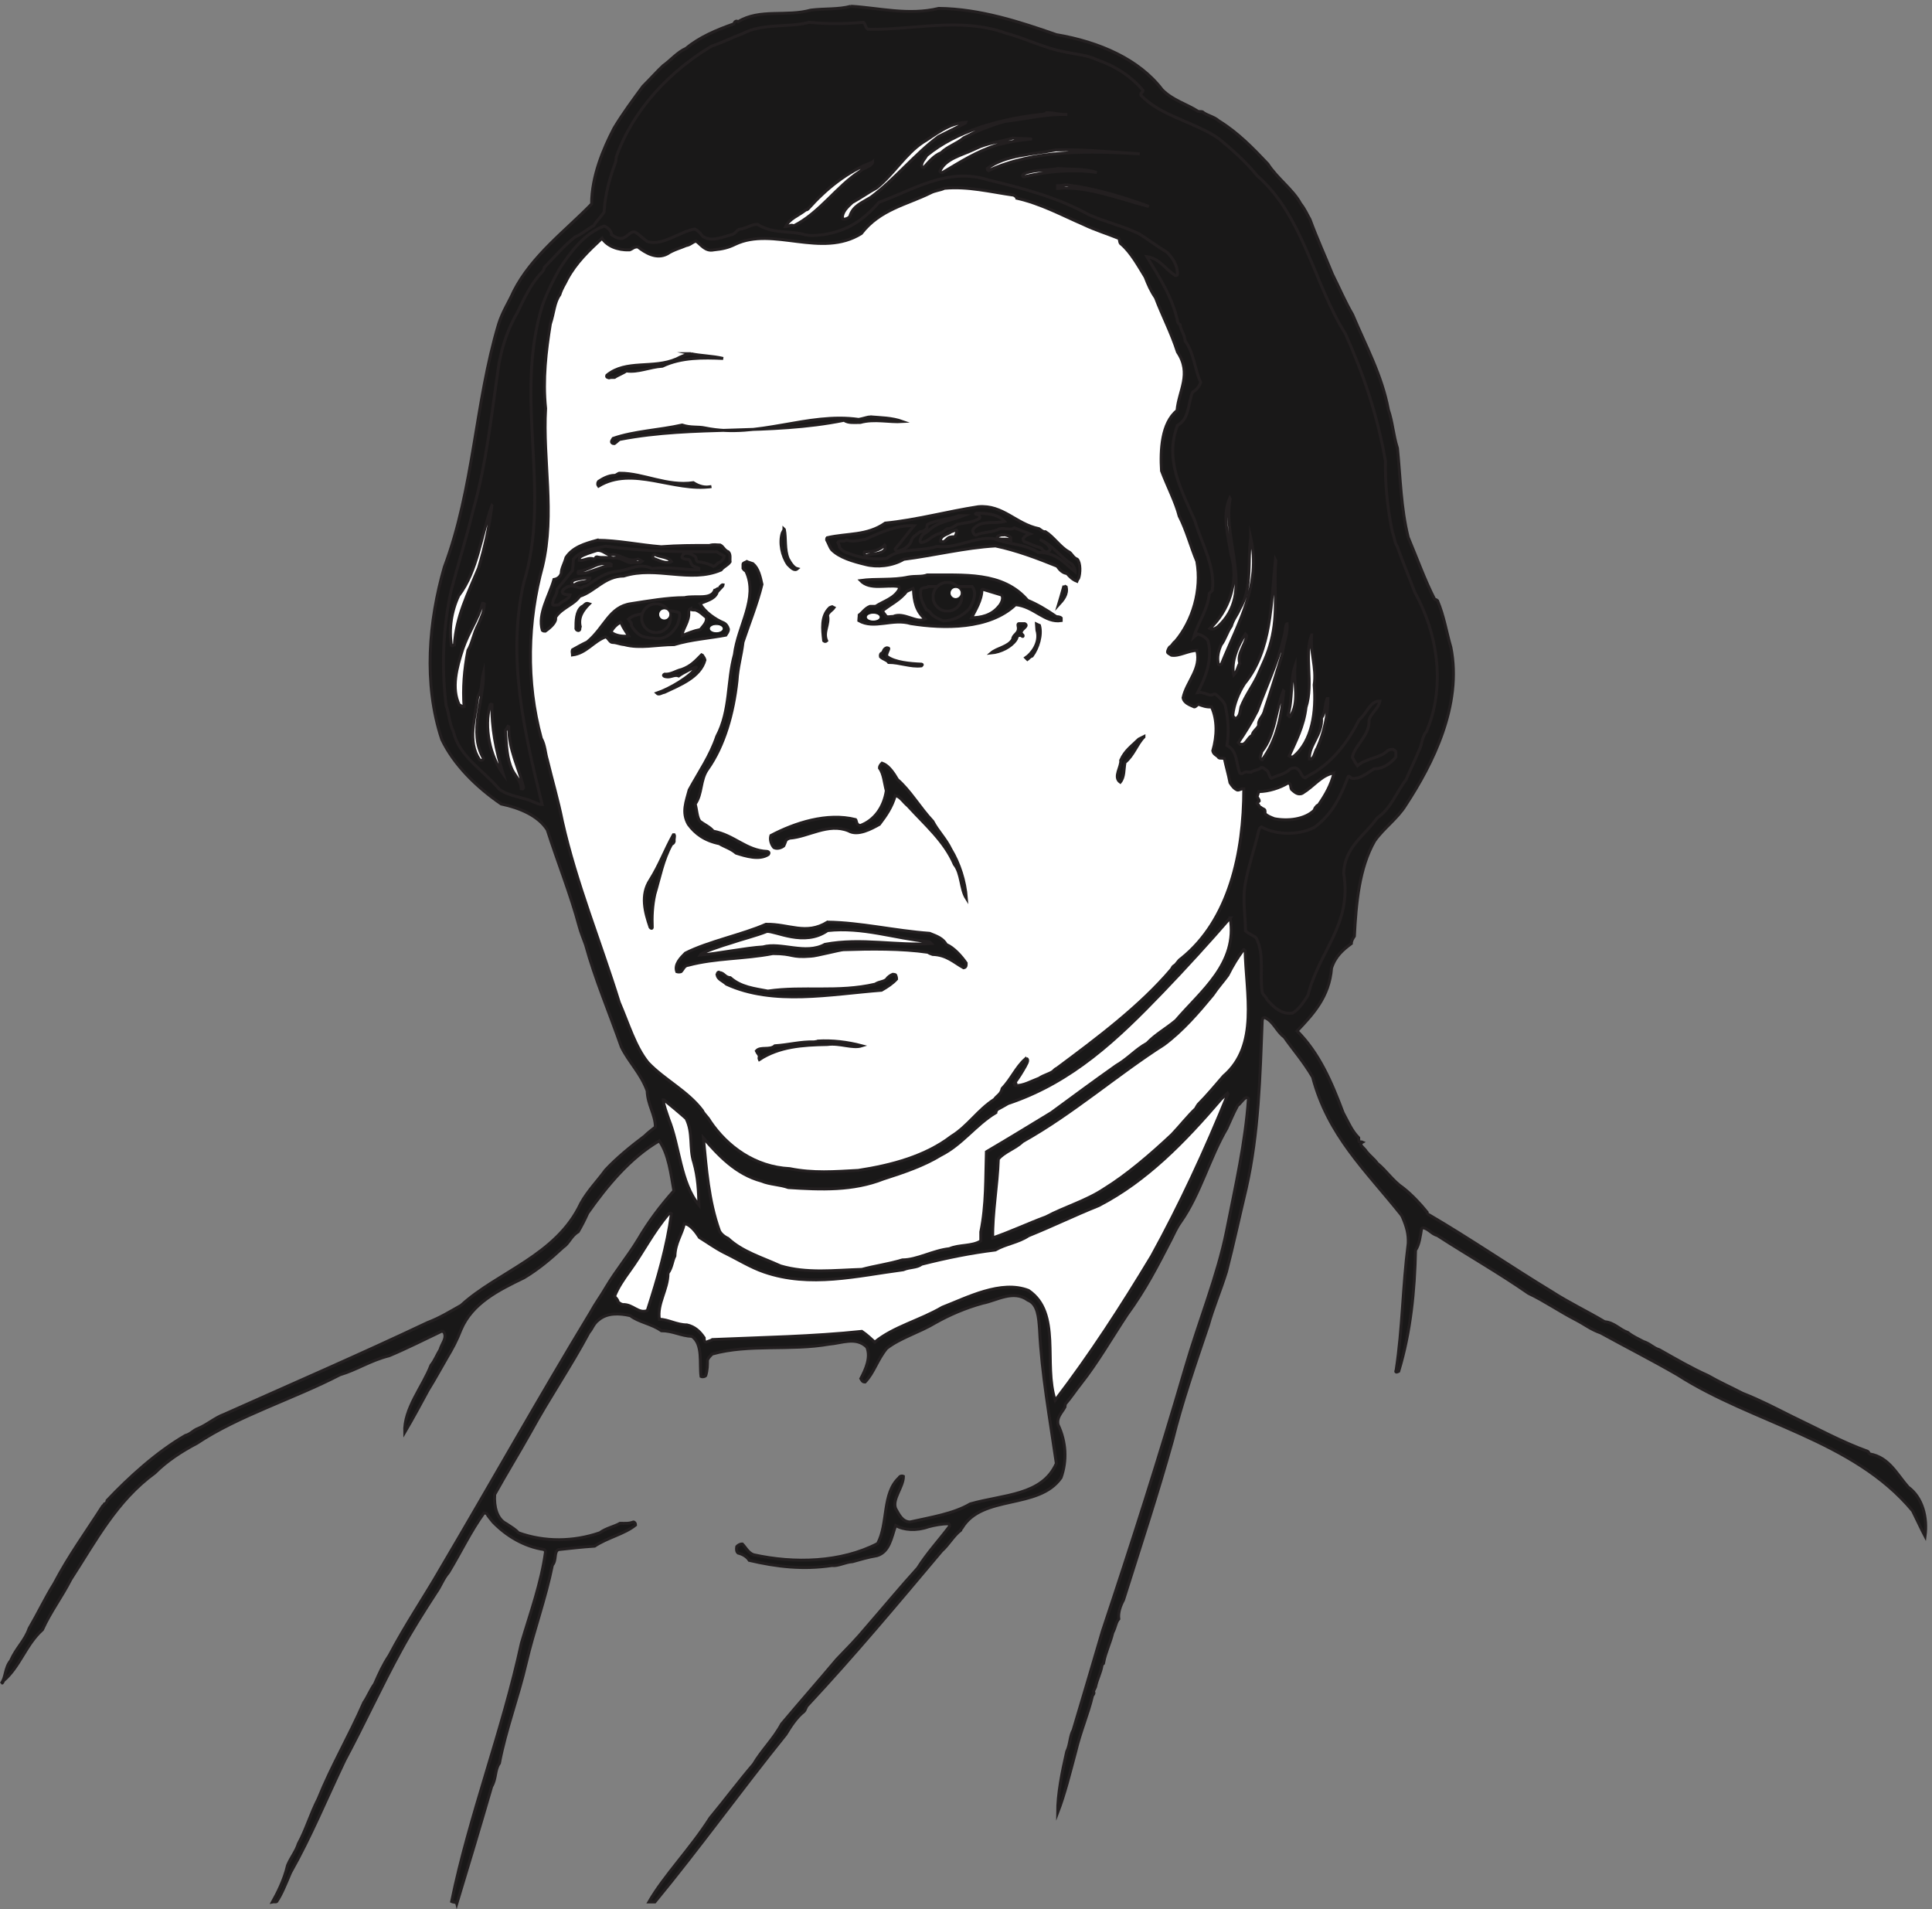 <svg xmlns="http://www.w3.org/2000/svg" xml:space="preserve" width="656.557" height="648.736"><rect width="100%" height="100%" fill="#808080" stroke="none"/><defs><clipPath id="a" clipPathUnits="userSpaceOnUse"><path d="M1636.67 3327.37h80.22v-80.22h-80.22z" clip-rule="evenodd"/></clipPath><clipPath id="b" clipPathUnits="userSpaceOnUse"><path d="M2381.15 3382.09h80.22v-80.22h-80.22z" clip-rule="evenodd"/></clipPath></defs><path d="M2174.61 4850.66c72.63-4.4 147.47-24.21 224.5-5.5 105.65-1.1 209.1-35.22 300.44-67.13 110.05-18.71 211.29-62.73 270.72-140.87 27.52-27.51 62.73-36.31 91.34-55.02 3.3-1.1 7.7 0 11-1.1 12.11-9.91 29.72-12.11 41.82-23.11 48.42-29.72 86.95-69.33 125.46-110.05 24.21-37.42 64.93-66.03 83.65-101.25 12.09-15.4 16.5-27.51 24.2-40.72 18.71-50.62 38.52-93.54 57.22-139.76 17.61-35.21 33.02-71.53 51.73-103.44 33.01-79.24 74.83-154.07 91.35-243.21 11-31.92 12.09-62.73 23.1-97.95 7.7-75.93 8.81-152.97 27.51-227.8 23.11-55.03 42.92-110.05 67.14-157.37 0-1.1 4.39-1.1 7.69-4.4 16.51-38.52 23.12-81.44 34.12-118.86 29.71-147.46-46.22-298.23-115.55-403.88-20.91-34.11-57.23-59.43-79.24-91.34-39.62-69.33-47.32-159.57-51.72-243.21-4.4-6.6-7.7-12.1-7.7-18.71-20.91-15.4-40.72-31.91-50.63-62.73-5.5-73.73-48.42-118.85-88.04-160.67 56.13-56.12 88.04-129.86 117.76-209.09 13.2-24.21 22.01-46.22 39.61-63.83 0-2.2 0-6.6 1.1-9.91 3.31-1.1 6.61 0 8.81-1.1-12.11-6.6 5.5-15.4 9.9-24.21 9.91-12.1 20.91-19.81 27.52-29.71 24.21-19.81 39.62-45.12 67.13-63.83 20.9-16.51 42.91-39.62 60.52-61.63 0-1.1 0-4.4 3.31-5.5 105.64-61.63 211.29-134.26 314.75-196.99 46.21-29.71 89.13-49.52 135.35-77.03 25.31-2.2 37.41-19.81 59.42-27.52 12.12-9.9 25.31-15.4 39.62-23.11 17.61-5.5 25.31-16.5 40.72-20.9 42.92-24.22 82.55-47.33 124.37-66.03 28.6-16.51 58.32-29.72 88.03-45.12 47.32-18.71 84.74-38.52 124.35-58.33 67.14-31.92 128.76-66.03 195.89-90.24 2.2-1.1 2.2-4.4 5.5-6.6 49.52-8.81 69.33-52.83 97.95-84.74 36.31-26.41 49.53-77.039 42.92-125.461-11.01 20.91-19.8 40.723-31.92 64.931-151.87 182.68-407.18 223.4-600.87 347.76-62.73 36.31-129.85 70.43-195.89 106.74-25.31 8.81-39.62 20.91-62.73 33.02-42.92 22.01-80.33 48.42-122.15 68.23-75.94 52.82-154.06 96.84-232.21 147.47-15.4 4.4-20.9 15.4-35.21 19.81-3.3 0-4.39-1.11-5.5-2.21-3.31-18.7-5.51-40.71-15.41-55.02-2.2-102.35-12.11-207.99-42.92-309.24 0 0-11-6.6-6.6 3.3 16.5 107.85 16.5 213.5 30.81 323.55 1.1 24.21-4.4 42.92-14.31 66.03-1.1 3.3-4.39 7.7-4.39 7.7-91.35 114.45-185.99 201.39-225.61 351.06-23.11 39.62-49.52 69.33-72.63 102.34-19.81 14.31-27.51 40.72-49.52 49.53-6.61 0-5.51-4.4-6.61-7.71-5.5-140.86-8.79-287.23-40.72-428.09-17.6-73.73-33.01-145.26-50.62-213.5-15.41-49.52-34.11-92.44-46.22-136.46-33.01-97.94-68.23-199.19-91.34-293.83-38.52-138.66-82.54-271.821-125.46-408.278-7.7-14.312-14.3-31.922-12.09-48.422-7.72-8.808-7.72-20.91-15.42-35.219-6.6-27.511-18.71-50.621-23.11-75.929 0-5.512-4.4-3.313-4.4-7.711-3.3-19.809-12.11-34.11-16.51-55.02-2.2-4.402-3.3-7.711-5.5-11.011 3.3-4.399 0-8.801-2.2-11-11.01-47.321-30.82-91.34-42.92-143.071-14.31-52.82-27.51-107.847-46.22-156.269 0 48.422 11 103.449 23.11 156.269 8.8 17.61 7.7 39.621 16.51 55.031 26.41 88.04 49.52 167.27 74.83 253.11 74.83 224.5 145.26 444.6 211.29 671.3 35.22 121.06 82.54 235.51 105.65 349.96 23.11 116.65 48.42 226.7 56.14 338.95-7.72 9.91-18.72-12.1-27.53-17.6-11-19.81-19.8-41.82-27.51-58.33-44.02-74.83-68.23-168.38-117.75-238.81-11.01-15.4-17.61-30.81-24.21-44.02-36.32-70.43-66.03-128.76-113.34-193.68-38.53-58.33-75.95-123.26-117.77-176.08-13.2-16.51-25.31-35.22-39.61-51.73-1.1-5.5-1.1-7.7-1.1-7.7-7.71-14.31-22.01-26.41-17.61-45.12 20.91-44.02 23.11-92.44 7.7-135.36-57.22-82.54-201.39-41.82-253.11-128.761-3.3-3.3-3.3-5.5-3.3-5.5-18.7-14.308-30.82-37.418-48.43-52.828-116.65-138.66-222.3-265.222-342.25-393.972-4.4-3.297-5.5-12.11-9.9-16.508-18.71-14.309-34.12-38.52-46.21-58.332-114.47-141.957-221.21-290.528-334.57-428.09h-15.4C1697 74.512 1765.23 143.84 1814.75 221.98c37.41 45.122 72.63 92.442 111.15 137.559 19.81 34.113 51.73 64.93 71.53 102.34 46.22 55.031 94.64 110.051 140.86 165.082 26.42 27.508 50.63 51.719 77.04 83.641 44.02 50.617 85.84 101.238 129.87 149.66 24.2 38.519 55.01 71.539 81.43 106.75 0 2.199 0 4.398-2.21 6.609-16.5 0-35.21-3.312-51.72-7.711-30.81-11-62.73-8.801-83.64 3.301-11-30.813-15.41-67.129-47.32-77.031-25.31-4.399-42.92-9.91-62.73-15.41-18.71-1.098-37.41-12.098-52.82-9.899-73.73-11.012-140.87-3.301-211.3 13.199-5.5 8.809-15.4 15.41-28.6 18.711-4.41 3.301-4.41 11.008-3.31 16.508 3.31 3.301 7.7 6.602 14.31 6.602 7.7-7.7 15.41-23.11 28.61-27.512 104.55-23.109 223.4-19.809 316.94 28.613 27.51 50.629 11.01 128.758 55.04 168.378 1.09 3.3 6.59 5.5 11 3.3 0-27.51-29.72-58.33-19.82-82.54 8.82-15.4 16.51-33.009 36.32-34.11 53.92 12.101 111.16 20.91 154.07 46.22 84.74 24.21 183.78 20.91 220.1 103.44-16.51 114.46-37.42 228.91-42.92 342.26-2.2 30.81-4.41 64.93-29.72 74.83-37.41 27.51-80.33-1.1-115.55-7.7-44.02-12.11-84.73-29.71-119.95-49.52-41.82-25.32-90.24-38.52-125.46-66.03-24.21-29.72-31.91-61.63-55.02-85.84-6.61 0-7.71 3.3-11.01 8.8 12.12 23.11 26.41 53.93 15.41 80.34-27.51 27.51-64.93 9.9-95.74 7.7-99.05-17.61-205.8 1.1-299.34-25.31-7.7-7.7-8.8-8.8-12.1-15.41 0-13.2 0-25.31-4.41-39.61-1.1-2.21-7.7-4.41-12.1-2.21-4.4 33.02 5.5 82.54-23.1 102.35-28.63 1.1-48.43 14.31-78.15 14.31-24.21 17.6-58.32 22.01-79.23 38.51-28.62 6.61-59.43 7.71-81.44-11-13.21-9.91-15.41-22.01-24.21-31.92-48.42-90.24-99.05-162.87-149.67-255.31-30.8-55.02-62.73-106.75-91.34-158.47-2.2-30.82 5.5-62.731 29.71-74.829 13.21-8.812 23.11-14.312 30.83-23.121 67.12-24.211 140.85-23.109 207.98 0 16.52 12.109 36.32 15.41 51.72 24.219 14.31 0 22.01-1.098 34.12 3.301 3.3 0 5.5-3.301 5.5-7.711-28.61-23.11-71.53-31.911-104.54-53.918-34.12-2.2-61.63-5.5-92.44-8.801-12.11-5.508-4.41-27.52-15.41-39.621-17.61-86.938-47.32-166.18-67.13-250.918-19.8-85.832-51.73-168.371-68.23-255.309-12.11-16.512-7.71-39.621-19.81-59.433-29.72-102.34-59.42-201.387-89.14-299.329-1.1 4.399-8.81 3.301-13.21 5.5 45.12 220.102 129.86 435.801 178.28 660.301 23.11 78.129 50.62 152.969 61.63 233.301 0 1.098-2.2 4.398-3.3 5.508-51.73 7.699-96.85 35.211-130.96 70.43-6.6 8.8-13.21 15.402-15.4 20.91-3.31 2.2-5.5 2.2-7.71 2.2-34.11-47.321-58.33-99.048-90.24-151.868-14.3-16.512-18.71-33.02-31.92-51.723-30.81-47.328-62.73-97.949-89.13-146.367-50.63-92.442-94.649-189.293-144.169-281.731-47.32-99.039-86.941-195.89-138.66-287.23-12.109-28.61-23.109-56.121-35.223-73.73-3.296-2.2-5.5 0-11.007-1.102 11.007 19.812 29.718 55.023 38.519 93.543 8.809 20.91 22.012 36.32 27.512 55.027 19.808 36.313 30.82 75.93 50.629 114.453 35.211 86.938 78.129 158.469 116.648 246.508 9.903 14.309 16.512 31.91 27.512 47.32 12.109 27.512 22.008 49.52 37.418 72.629 42.921 81.442 89.141 148.571 132.071 223.403 126.55 214.598 253.1 440.198 381.86 652.598 13.21 24.21 27.51 42.92 40.73 66.03 26.41 44.02 53.91 75.93 81.43 121.05 26.41 45.12 56.12 84.74 91.34 124.36-7.71 42.92-13.21 93.54-37.42 127.66-73.73-42.92-133.16-114.46-182.68-184.89-7.71-17.61-16.51-34.11-24.21-47.32-18.71-11-23.11-29.71-38.52-39.62-33.02-30.81-64.93-57.22-100.15-78.13-66.03-31.92-132.06-64.93-160.67-132.06-12.1-30.82-22.01-48.42-36.31-72.63-15.4-26.42-30.81-55.03-47.33-81.44-20.91-38.52-38.51-71.53-60.52-108.95-2.2 61.63 46.22 116.65 67.13 171.68 9.91 12.1 15.41 27.51 23.11 39.62 4.4 15.4 15.4 26.41 12.1 39.61-1.1 3.3-1.1 6.61-7.7 7.71-41.82-19.81-86.94-42.92-134.261-62.73-48.418-12.11-83.637-36.32-125.457-48.42-118.852-61.63-259.711-104.55-365.363-174.98-39.618-20.91-77.039-45.12-107.848-75.94-97.945-71.53-149.668-171.669-214.598-271.822-24.211-47.316-51.722-82.539-72.633-128.757C66.062 664.379 51.754 608.25 8.836 571.93c-8.805-15.399 7.703 8.812-5.504-6.598 12.106 14.309 8.805 39.617 24.211 58.328 14.309 33.012 36.316 50.621 47.324 82.531 23.11 39.622 41.817 79.239 63.828 114.457 37.418 71.532 82.535 133.161 123.254 196.982 1.102 2.21 4.403 3.31 5.504 6.61 3.301 1.1 6.602 4.4 6.602 8.8 55.023 58.33 127.656 124.36 200.285 166.18 13.211 3.3 19.808 13.2 31.922 17.6 24.207 9.91 42.918 27.52 67.129 36.32 177.179 79.24 349.961 154.07 519.429 234.41 31.92 12.1 58.33 28.61 85.84 44.02 93.54 85.83 243.22 126.55 305.94 260.81 17.61 31.92 42.92 57.23 62.73 84.74 27.51 29.72 64.93 60.53 100.14 86.94 7.71 7.7 17.61 15.41 27.52 23.11 0 31.92-19.81 56.13-20.91 92.44-16.51 45.12-47.33 73.74-66.03 112.25-30.82 88.04-67.13 172.78-91.35 260.82-6.6 18.71-12.1 30.81-16.5 47.32-22.01 82.54-55.03 163.98-81.44 246.51-23.11 36.32-70.43 56.13-117.75 66.03-62.72 42.92-121.06 100.15-151.87 165.08-47.32 143.06-33.01 302.63 6.6 440.2 75.94 202.49 78.14 418.18 138.66 620.67 9.91 31.92 26.42 56.13 38.52 83.64 46.22 91.34 134.26 156.27 199.19 223.4 0 70.43 29.72 140.87 57.23 193.69 23.11 38.52 49.52 73.73 73.73 106.75 23.11 23.11 35.22 37.41 51.72 52.82 18.71 13.21 37.42 35.22 58.34 44.02 34.11 28.61 78.13 47.32 122.16 62.73 0 1.1 2.19 3.3 3.29 5.5 3.3 2.2 4.4 2.2 7.71 0 56.12 34.12 123.25 12.11 185.97 29.72 35.22 4.4 70.44 1.1 102.35 9.9" style="fill:#191818;fill-opacity:1;fill-rule:evenodd;stroke:none" transform="matrix(.133 0 0 -.133 -.063 647.259)"/><path d="M2174.61 4850.66c72.63-4.4 147.47-24.21 224.5-5.5 105.65-1.1 209.1-35.22 300.44-67.13 110.05-18.71 211.29-62.73 270.72-140.87 27.52-27.51 62.73-36.31 91.34-55.02 3.3-1.1 7.7 0 11-1.1 12.11-9.91 29.72-12.11 41.82-23.11 48.42-29.72 86.95-69.33 125.46-110.05 24.21-37.42 64.93-66.03 83.65-101.25 12.09-15.4 16.5-27.51 24.2-40.72 18.71-50.62 38.52-93.54 57.22-139.76 17.61-35.21 33.02-71.53 51.73-103.44 33.01-79.24 74.83-154.07 91.35-243.21 11-31.92 12.09-62.73 23.1-97.95 7.7-75.93 8.81-152.97 27.51-227.8 23.11-55.03 42.92-110.05 67.14-157.37 0-1.1 4.39-1.1 7.69-4.4 16.51-38.52 23.12-81.44 34.12-118.86 29.71-147.46-46.22-298.23-115.55-403.88-20.91-34.11-57.23-59.43-79.24-91.34-39.62-69.33-47.32-159.57-51.72-243.21-4.4-6.6-7.7-12.1-7.7-18.71-20.91-15.4-40.72-31.91-50.63-62.73-5.5-73.73-48.42-118.85-88.04-160.67 56.13-56.12 88.04-129.86 117.76-209.09 13.2-24.21 22.01-46.22 39.61-63.83 0-2.2 0-6.6 1.1-9.91 3.31-1.1 6.61 0 8.81-1.1-12.11-6.6 5.5-15.4 9.9-24.21 9.91-12.1 20.91-19.81 27.52-29.71 24.21-19.81 39.62-45.12 67.13-63.83 20.9-16.51 42.91-39.62 60.52-61.63 0-1.1 0-4.4 3.31-5.5 105.64-61.63 211.29-134.26 314.75-196.99 46.21-29.71 89.13-49.52 135.35-77.03 25.31-2.2 37.41-19.81 59.42-27.52 12.12-9.9 25.31-15.4 39.62-23.11 17.61-5.5 25.31-16.5 40.72-20.9 42.92-24.22 82.55-47.33 124.37-66.03 28.6-16.51 58.32-29.72 88.03-45.12 47.32-18.71 84.74-38.52 124.35-58.33 67.14-31.92 128.76-66.03 195.89-90.24 2.2-1.1 2.2-4.4 5.5-6.6 49.52-8.81 69.33-52.83 97.95-84.74 36.31-26.41 49.53-77.039 42.92-125.461-11.01 20.91-19.8 40.723-31.92 64.931-151.87 182.68-407.18 223.4-600.87 347.76-62.73 36.31-129.85 70.43-195.89 106.74-25.31 8.81-39.62 20.91-62.73 33.02-42.92 22.01-80.33 48.42-122.15 68.23-75.94 52.82-154.06 96.84-232.21 147.47-15.4 4.4-20.9 15.4-35.21 19.81-3.3 0-4.39-1.11-5.5-2.21-3.31-18.7-5.51-40.71-15.41-55.02-2.2-102.35-12.11-207.99-42.92-309.24 0 0-11-6.6-6.6 3.3 16.5 107.85 16.5 213.5 30.81 323.55 1.1 24.21-4.4 42.92-14.31 66.03-1.1 3.3-4.39 7.7-4.39 7.7-91.35 114.45-185.99 201.39-225.61 351.06-23.11 39.62-49.52 69.33-72.63 102.34-19.81 14.31-27.51 40.72-49.52 49.53-6.61 0-5.51-4.4-6.61-7.71-5.5-140.86-8.79-287.23-40.72-428.09-17.6-73.73-33.01-145.26-50.62-213.5-15.41-49.52-34.11-92.44-46.22-136.46-33.01-97.94-68.23-199.19-91.34-293.83-38.52-138.66-82.54-271.821-125.46-408.278-7.7-14.312-14.3-31.922-12.09-48.422-7.72-8.808-7.72-20.91-15.42-35.219-6.6-27.511-18.71-50.621-23.11-75.929 0-5.512-4.4-3.313-4.4-7.711-3.3-19.809-12.11-34.11-16.51-55.02-2.2-4.402-3.3-7.711-5.5-11.011 3.3-4.399 0-8.801-2.2-11-11.01-47.321-30.82-91.34-42.92-143.071-14.31-52.82-27.51-107.847-46.22-156.269 0 48.422 11 103.449 23.11 156.269 8.8 17.61 7.7 39.621 16.51 55.031 26.41 88.04 49.52 167.27 74.83 253.11 74.83 224.5 145.26 444.6 211.29 671.3 35.22 121.06 82.54 235.51 105.65 349.96 23.11 116.65 48.42 226.7 56.14 338.95-7.72 9.91-18.72-12.1-27.53-17.6-11-19.81-19.8-41.82-27.51-58.33-44.02-74.83-68.23-168.38-117.75-238.81-11.01-15.4-17.61-30.81-24.21-44.02-36.32-70.43-66.03-128.76-113.34-193.68-38.53-58.33-75.95-123.26-117.77-176.08-13.2-16.51-25.31-35.22-39.61-51.73-1.1-5.5-1.1-7.7-1.1-7.7-7.71-14.31-22.01-26.41-17.61-45.12 20.91-44.02 23.11-92.44 7.7-135.36-57.22-82.54-201.39-41.82-253.11-128.761-3.3-3.3-3.3-5.5-3.3-5.5-18.7-14.308-30.82-37.418-48.43-52.828-116.65-138.66-222.3-265.222-342.25-393.972-4.4-3.297-5.5-12.11-9.9-16.508-18.71-14.309-34.12-38.52-46.21-58.332-114.47-141.957-221.21-290.528-334.57-428.09h-15.4C1697 74.512 1765.23 143.84 1814.75 221.98c37.41 45.122 72.63 92.442 111.15 137.559 19.81 34.113 51.73 64.93 71.53 102.34 46.22 55.031 94.64 110.051 140.86 165.082 26.42 27.508 50.63 51.719 77.04 83.641 44.02 50.617 85.84 101.238 129.87 149.66 24.2 38.519 55.01 71.539 81.43 106.75 0 2.199 0 4.398-2.21 6.609-16.5 0-35.21-3.312-51.72-7.711-30.81-11-62.73-8.801-83.64 3.301-11-30.813-15.41-67.129-47.32-77.031-25.31-4.399-42.92-9.91-62.73-15.41-18.71-1.098-37.41-12.098-52.82-9.899-73.73-11.012-140.87-3.301-211.3 13.199-5.5 8.809-15.4 15.41-28.6 18.711-4.41 3.301-4.41 11.008-3.31 16.508 3.31 3.301 7.7 6.602 14.31 6.602 7.7-7.7 15.41-23.11 28.61-27.512 104.55-23.109 223.4-19.809 316.94 28.613 27.51 50.629 11.01 128.758 55.04 168.378 1.09 3.3 6.59 5.5 11 3.3 0-27.51-29.72-58.33-19.82-82.54 8.82-15.4 16.51-33.009 36.32-34.11 53.92 12.101 111.16 20.91 154.07 46.22 84.74 24.21 183.78 20.91 220.1 103.44-16.51 114.46-37.42 228.91-42.92 342.26-2.2 30.81-4.41 64.93-29.72 74.83-37.41 27.51-80.33-1.1-115.55-7.7-44.02-12.11-84.73-29.71-119.95-49.52-41.82-25.32-90.24-38.52-125.46-66.03-24.21-29.72-31.91-61.63-55.02-85.84-6.61 0-7.71 3.3-11.01 8.8 12.12 23.11 26.41 53.93 15.41 80.34-27.51 27.51-64.93 9.9-95.74 7.7-99.05-17.61-205.8 1.1-299.34-25.31-7.7-7.7-8.8-8.8-12.1-15.41 0-13.2 0-25.31-4.41-39.61-1.1-2.21-7.7-4.41-12.1-2.21-4.4 33.02 5.5 82.54-23.1 102.35-28.63 1.1-48.43 14.31-78.15 14.31-24.21 17.6-58.32 22.01-79.23 38.51-28.62 6.61-59.43 7.71-81.44-11-13.21-9.91-15.41-22.01-24.21-31.92-48.42-90.24-99.05-162.87-149.67-255.31-30.8-55.02-62.73-106.75-91.34-158.47-2.2-30.82 5.5-62.731 29.71-74.829 13.21-8.812 23.11-14.312 30.83-23.121 67.12-24.211 140.85-23.109 207.98 0 16.52 12.109 36.32 15.41 51.72 24.219 14.31 0 22.01-1.098 34.12 3.301 3.3 0 5.5-3.301 5.5-7.711-28.61-23.11-71.53-31.911-104.54-53.918-34.12-2.2-61.63-5.5-92.44-8.801-12.11-5.508-4.41-27.52-15.41-39.621-17.61-86.938-47.32-166.18-67.13-250.918-19.8-85.832-51.73-168.371-68.23-255.309-12.11-16.512-7.71-39.621-19.81-59.433-29.72-102.34-59.42-201.387-89.14-299.329-1.1 4.399-8.81 3.301-13.21 5.5 45.12 220.102 129.86 435.801 178.28 660.301 23.11 78.129 50.62 152.969 61.63 233.301 0 1.098-2.2 4.398-3.3 5.508-51.73 7.699-96.85 35.211-130.96 70.43-6.6 8.8-13.21 15.402-15.4 20.91-3.31 2.2-5.5 2.2-7.71 2.2-34.11-47.321-58.33-99.048-90.24-151.868-14.3-16.512-18.71-33.02-31.92-51.723-30.81-47.328-62.73-97.949-89.13-146.367-50.63-92.442-94.649-189.293-144.169-281.731-47.32-99.039-86.941-195.89-138.66-287.23-12.109-28.61-23.109-56.121-35.223-73.73-3.296-2.2-5.5 0-11.007-1.102 11.007 19.812 29.718 55.023 38.519 93.543 8.809 20.91 22.012 36.32 27.512 55.027 19.808 36.313 30.82 75.93 50.629 114.453 35.211 86.938 78.129 158.469 116.648 246.508 9.903 14.309 16.512 31.91 27.512 47.32 12.109 27.512 22.008 49.52 37.418 72.629 42.921 81.442 89.141 148.571 132.071 223.403 126.55 214.598 253.1 440.198 381.86 652.598 13.21 24.21 27.51 42.92 40.73 66.03 26.41 44.02 53.91 75.93 81.43 121.05 26.41 45.12 56.12 84.74 91.34 124.36-7.71 42.92-13.21 93.54-37.42 127.66-73.73-42.92-133.16-114.46-182.68-184.89-7.71-17.61-16.51-34.11-24.21-47.32-18.71-11-23.11-29.71-38.52-39.62-33.02-30.81-64.93-57.22-100.15-78.13-66.03-31.92-132.06-64.93-160.67-132.06-12.1-30.82-22.01-48.42-36.31-72.63-15.4-26.42-30.81-55.03-47.33-81.44-20.91-38.52-38.51-71.53-60.52-108.95-2.2 61.63 46.22 116.65 67.13 171.68 9.91 12.1 15.41 27.51 23.11 39.62 4.4 15.4 15.4 26.41 12.1 39.61-1.1 3.3-1.1 6.61-7.7 7.71-41.82-19.81-86.94-42.92-134.261-62.73-48.418-12.11-83.637-36.32-125.457-48.42-118.852-61.63-259.711-104.55-365.363-174.98-39.618-20.91-77.039-45.12-107.848-75.94-97.945-71.53-149.668-171.669-214.598-271.822-24.211-47.316-51.722-82.539-72.633-128.757C66.062 664.379 51.754 608.25 8.836 571.93c-8.805-15.399 7.703 8.812-5.504-6.598 12.106 14.309 8.805 39.617 24.211 58.328 14.309 33.012 36.316 50.621 47.324 82.531 23.11 39.622 41.817 79.239 63.828 114.457 37.418 71.532 82.535 133.161 123.254 196.982 1.102 2.21 4.403 3.31 5.504 6.61 3.301 1.1 6.602 4.4 6.602 8.8 55.023 58.33 127.656 124.36 200.285 166.18 13.211 3.3 19.808 13.2 31.922 17.6 24.207 9.91 42.918 27.52 67.129 36.32 177.179 79.24 349.961 154.07 519.429 234.41 31.92 12.1 58.33 28.61 85.84 44.02 93.54 85.83 243.22 126.55 305.94 260.81 17.61 31.92 42.92 57.23 62.73 84.74 27.51 29.72 64.93 60.53 100.14 86.94 7.71 7.7 17.61 15.41 27.52 23.11 0 31.92-19.81 56.13-20.91 92.44-16.51 45.12-47.33 73.74-66.03 112.25-30.82 88.04-67.13 172.78-91.35 260.82-6.6 18.71-12.1 30.81-16.5 47.32-22.01 82.54-55.03 163.98-81.44 246.51-23.11 36.32-70.43 56.13-117.75 66.03-62.72 42.92-121.06 100.15-151.87 165.08-47.32 143.06-33.01 302.63 6.6 440.2 75.94 202.49 78.14 418.18 138.66 620.67 9.91 31.92 26.42 56.13 38.52 83.64 46.22 91.34 134.26 156.27 199.19 223.4 0 70.43 29.72 140.87 57.23 193.69 23.11 38.52 49.52 73.73 73.73 106.75 23.11 23.11 35.22 37.41 51.72 52.82 18.71 13.21 37.42 35.22 58.34 44.02 34.11 28.61 78.13 47.32 122.16 62.73 0 1.1 2.19 3.3 3.29 5.5 3.3 2.2 4.4 2.2 7.71 0 56.12 34.12 123.25 12.11 185.97 29.72 35.22 4.4 70.44 1.1 102.35 9.9z" style="fill:none;stroke:#231f20;stroke-width:7.5;stroke-linecap:butt;stroke-linejoin:miter;stroke-miterlimit:10;stroke-dasharray:none;stroke-opacity:1" transform="matrix(.133 0 0 -.133 -.063 647.259)"/><path d="M2068.05 4809.62c44.02-4.4 92.44-4.4 138.66 0 5.5-4.4 4.4-13.21 11.01-17.61 111.15-3.3 236.6 31.92 352.16-9.9 50.62-13.21 101.24-39.62 152.96-48.42 29.72-6.61 55.03-7.71 78.14-18.71 50.62-17.61 89.14-42.92 119.95-79.24 0-5.5-6.6-5.5-5.5-12.1 50.62-53.93 137.56-68.23 199.19-111.15 36.32-29.72 70.43-60.53 97.95-94.65 118.85-103.44 145.26-277.32 225.6-403.88 47.32-105.65 82.53-211.29 102.34-325.74-1.1-61.63 5.51-122.16 17.61-180.49 5.5-13.2 5.5-27.51 12.11-36.31 15.4-42.92 30.81-79.24 45.12-117.76 60.52-108.94 78.13-244.31 29.71-356.56-12.11-13.2-11.01-35.21-18.71-47.32-11-27.51-23.11-50.62-33.01-74.83-25.31-33.02-38.52-73.73-73.74-97.94-34.11-47.33-83.63-74.84-85.84-141.97 22.01-130.96-62.72-196.99-91.34-311.44-11-17.61-23.11-35.21-38.51-45.12-28.62-4.4-47.33 13.21-66.03 34.12-2.2 7.7-9.91 11-12.11 18.7-7.7 44.02 6.6 95.75-15.41 138.67-7.7 7.7-17.6 8.8-27.51 18.71 0 37.41-7.7 75.93-1.1 117.75 8.81 48.42 24.21 91.34 35.22 138.66 1.1 4.4 3.3 7.7 6.6 8.8 37.42-20.9 94.64-22.01 135.36-1.1 46.22 34.12 67.13 79.24 85.84 128.76 1.1 4.4 5.5 0 8.8-3.3 22.01-3.3 39.62 13.21 58.33 24.21 24.21 0 41.82 14.31 55.02 29.72v14.3c-1.1 2.2-4.4 3.3-6.6 5.5-5.5 0-8.8 0-14.3-3.3-19.81-19.81-55.03-18.71-77.04-38.51-5.5 7.7-8.8 14.3-13.21 22.01 7.71 33.01 45.12 55.02 42.92 95.74 6.61 18.71 24.21 28.61 27.52 47.32-25.32 1.1-33.02-31.91-52.83-47.32-27.51-55.03-64.93-103.45-112.25-133.16-7.7-5.5-17.61-8.81-25.31-15.41-12.1 2.2-9.9 19.81-25.31 25.31-4.4 0-7.7 0-14.31-3.3-11-12.1-30.81-15.41-47.32-23.11-5.5 3.3-5.5 15.41-12.1 20.91-3.31 0-6.61 6.6-13.21 6.6-5.5-6.6-20.91-6.6-26.41-12.1-3.3 0-7.71 0-11.01 1.1-7.7 0-11-7.71-17.6-3.3-9.91 23.11-5.51 57.22-33.02 70.43 5.5 34.11 3.3 67.13-4.4 102.34-4.4 11.01-13.21 18.71-23.11 27.52-4.4 3.3-7.71 0-13.21-1.1-11 1.1-22.01 8.8-34.11 6.6 17.6 34.11 39.61 82.54 26.41 132.06-4.4 7.7-14.31 14.31-26.41 17.61-1.1-2.2-7.71-5.51-9.91-7.71 9.91 35.22 36.32 70.43 39.62 111.15 1.1 1.1 4.4 4.41 7.7 7.71 7.71 61.62-26.41 117.75-45.12 179.38-35.21 80.33-77.03 154.07-44.02 242.11 30.82 17.6 26.42 53.92 38.52 84.73 8.8 5.51 16.51 13.21 20.91 25.32-15.41 33.01-17.61 77.03-39.62 105.64-1.1 16.51-11 26.42-13.2 41.82-2.2 1.1-5.51 4.4-5.51 5.5-13.2 64.93-48.42 116.66-79.23 168.38 31.91-4.4 46.22-30.81 72.63-48.42 1.1 0 4.4 0 5.5 2.2 1.1 22.01-11 41.82-26.41 57.23-27.51 16.5-48.42 33.01-71.53 47.32-40.72 19.81-88.04 30.81-127.66 48.42-81.43 45.12-167.27 67.13-257.51 89.14-103.45 33.01-189.29-24.21-279.53-57.23-39.62-45.12-79.24-72.63-141.95-82.53-22.02-2.21-35.22-4.41-56.13 2.2-39.62 7.7-75.93 1.1-112.25 24.21-15.41 0-30.82-11.01-42.93-12.11-9.89 0-12.09-12.1-23.11-14.3-22.01-5.51-51.71-19.81-73.73-4.41-8.8 11.01-13.21 15.41-20.91 18.71-38.52-6.6-81.43-44.02-121.05-31.91-12.11 8.8-18.7 16.51-30.82 24.21-13.2 3.3-20.9-15.41-36.31-16.51-7.71 0-16.5 4.4-24.21 9.91 0 9.9-9.91 18.7-18.72 22.01-50.62-18.71-85.82-66.03-114.44-110.05-16.5-29.72-30.82-58.33-42.93-91.34-74.82-238.81 24.21-477.62-48.41-710.92-42.93-192.59 2.2-382.98 47.32-565.66-12.11 0-23.11 8.8-39.61 13.21-25.32 7.7-52.84 12.1-70.44 26.41-42.93 50.62-101.25 82.54-116.66 146.36-11 23.11-11 47.33-18.7 67.13-12.11 100.15-7.71 200.29 13.2 294.94 17.62 66.03 39.62 136.46 55.03 200.29 36.32 127.65 48.41 255.31 67.13 379.67 9.91 50.62 24.21 90.24 47.32 129.86 16.5 35.21 31.91 67.13 56.12 95.74 7.7 7.7 11 11 12.11 18.71 24.21 24.21 49.52 55.02 79.23 78.13 18.72 7.71 30.82 19.81 47.32 28.62 5.5 11 18.72 22.01 26.41 35.21 1.11 30.82 8.81 64.93 18.72 96.85 4.39 16.5 12.11 27.51 12.11 42.91 42.91 122.16 138.66 221.2 244.3 283.93 27.52 8.81 49.52 20.91 77.04 30.82 52.82 28.61 118.85 15.4 171.67 29.71" style="fill:#191818;fill-opacity:1;fill-rule:evenodd;stroke:none" transform="matrix(.133 0 0 -.133 -.063 647.259)"/><path d="M2068.05 4809.62c44.02-4.4 92.44-4.4 138.66 0 5.5-4.4 4.4-13.21 11.01-17.61 111.15-3.3 236.6 31.92 352.16-9.9 50.62-13.21 101.24-39.62 152.96-48.42 29.72-6.61 55.03-7.71 78.14-18.71 50.62-17.61 89.14-42.92 119.95-79.24 0-5.5-6.6-5.5-5.5-12.1 50.62-53.93 137.56-68.23 199.19-111.15 36.32-29.72 70.43-60.53 97.95-94.65 118.85-103.44 145.26-277.32 225.6-403.88 47.32-105.65 82.53-211.29 102.34-325.74-1.1-61.63 5.51-122.16 17.61-180.49 5.5-13.2 5.5-27.51 12.11-36.31 15.4-42.92 30.81-79.24 45.12-117.76 60.52-108.94 78.13-244.31 29.71-356.56-12.11-13.2-11.01-35.21-18.71-47.32-11-27.51-23.11-50.62-33.01-74.83-25.31-33.02-38.52-73.73-73.74-97.94-34.11-47.33-83.63-74.84-85.84-141.97 22.01-130.96-62.72-196.99-91.34-311.44-11-17.61-23.11-35.21-38.51-45.12-28.62-4.4-47.33 13.21-66.03 34.12-2.2 7.7-9.91 11-12.11 18.7-7.7 44.02 6.6 95.75-15.41 138.67-7.7 7.7-17.6 8.8-27.51 18.71 0 37.41-7.7 75.93-1.1 117.75 8.81 48.42 24.21 91.34 35.22 138.66 1.1 4.4 3.3 7.7 6.6 8.8 37.42-20.9 94.64-22.01 135.36-1.1 46.22 34.12 67.13 79.24 85.84 128.76 1.1 4.4 5.5 0 8.8-3.3 22.01-3.3 39.62 13.21 58.33 24.21 24.21 0 41.82 14.31 55.02 29.72v14.3c-1.1 2.2-4.4 3.3-6.6 5.5-5.5 0-8.8 0-14.3-3.3-19.81-19.81-55.03-18.71-77.04-38.51-5.5 7.7-8.8 14.3-13.21 22.01 7.71 33.01 45.12 55.02 42.92 95.74 6.61 18.71 24.21 28.61 27.52 47.32-25.32 1.1-33.02-31.91-52.83-47.32-27.51-55.03-64.93-103.45-112.25-133.16-7.7-5.5-17.61-8.81-25.31-15.41-12.1 2.2-9.9 19.81-25.31 25.31-4.4 0-7.7 0-14.31-3.3-11-12.1-30.81-15.41-47.32-23.11-5.5 3.3-5.5 15.41-12.1 20.91-3.31 0-6.61 6.6-13.21 6.6-5.5-6.6-20.91-6.6-26.41-12.1-3.3 0-7.71 0-11.01 1.1-7.7 0-11-7.71-17.6-3.3-9.91 23.11-5.51 57.22-33.02 70.43 5.5 34.11 3.3 67.13-4.4 102.34-4.4 11.01-13.21 18.71-23.11 27.52-4.4 3.3-7.71 0-13.21-1.1-11 1.1-22.01 8.8-34.11 6.6 17.6 34.11 39.61 82.54 26.41 132.06-4.4 7.7-14.31 14.31-26.41 17.61-1.1-2.2-7.71-5.51-9.91-7.71 9.91 35.22 36.32 70.43 39.62 111.15 1.1 1.1 4.4 4.41 7.7 7.71 7.71 61.62-26.41 117.75-45.12 179.38-35.21 80.33-77.03 154.07-44.02 242.11 30.82 17.6 26.42 53.92 38.52 84.73 8.8 5.51 16.51 13.21 20.91 25.32-15.41 33.01-17.61 77.03-39.62 105.64-1.1 16.51-11 26.42-13.2 41.82-2.2 1.1-5.51 4.4-5.51 5.5-13.2 64.93-48.42 116.66-79.23 168.38 31.91-4.4 46.22-30.81 72.63-48.42 1.1 0 4.4 0 5.5 2.2 1.1 22.01-11 41.82-26.41 57.23-27.51 16.5-48.42 33.01-71.53 47.32-40.72 19.81-88.04 30.81-127.66 48.42-81.43 45.12-167.27 67.13-257.51 89.14-103.45 33.01-189.29-24.21-279.53-57.23-39.62-45.12-79.24-72.63-141.95-82.53-22.02-2.21-35.22-4.41-56.13 2.2-39.62 7.7-75.93 1.1-112.25 24.21-15.41 0-30.82-11.01-42.93-12.11-9.89 0-12.09-12.1-23.11-14.3-22.01-5.51-51.71-19.81-73.73-4.41-8.8 11.01-13.21 15.41-20.91 18.71-38.52-6.6-81.43-44.02-121.05-31.91-12.11 8.8-18.7 16.51-30.82 24.21-13.2 3.3-20.9-15.41-36.31-16.51-7.71 0-16.5 4.4-24.21 9.91 0 9.9-9.91 18.7-18.72 22.01-50.62-18.71-85.82-66.03-114.44-110.05-16.5-29.72-30.82-58.33-42.93-91.34-74.82-238.81 24.21-477.62-48.41-710.92-42.93-192.59 2.2-382.98 47.32-565.66-12.11 0-23.11 8.8-39.61 13.21-25.32 7.7-52.84 12.1-70.44 26.41-42.93 50.62-101.25 82.54-116.66 146.36-11 23.11-11 47.33-18.7 67.13-12.11 100.15-7.71 200.29 13.2 294.94 17.62 66.03 39.62 136.46 55.03 200.29 36.32 127.65 48.41 255.31 67.13 379.67 9.91 50.62 24.21 90.24 47.32 129.86 16.5 35.21 31.91 67.13 56.12 95.74 7.7 7.7 11 11 12.11 18.71 24.21 24.21 49.52 55.02 79.23 78.13 18.72 7.71 30.82 19.81 47.32 28.62 5.5 11 18.72 22.01 26.41 35.21 1.11 30.82 8.81 64.93 18.72 96.85 4.39 16.5 12.11 27.51 12.11 42.91 42.91 122.16 138.66 221.2 244.3 283.93 27.52 8.81 49.52 20.91 77.04 30.82 52.82 28.61 118.85 15.4 171.67 29.71z" style="fill:none;stroke:#231f20;stroke-width:7.5;stroke-linecap:butt;stroke-linejoin:miter;stroke-miterlimit:10;stroke-dasharray:none;stroke-opacity:1" transform="matrix(.133 0 0 -.133 -.063 647.259)"/><path d="M2680.05 4578.5c13.21 0 29.71-5.5 47.32-4.4-52.82 2.2-107.85-12.11-159.57-17.61-41.82-12.11-72.63-25.31-104.55-41.82-19.81-16.51-39.62-20.91-58.32-38.52-17.61-6.6-31.92-24.21-44.02-37.41-4.41 0-4.41 0-5.51 4.4 0 11 7.71 16.51 13.21 26.41 74.83 61.63 183.78 92.44 289.43 104.55 9.9 0 15.41 3.3 22.01 4.4" style="fill:#fff;fill-opacity:1;fill-rule:evenodd;stroke:none" transform="matrix(.133 0 0 -.133 -.063 647.259)"/><path d="M2680.05 4578.5c13.21 0 29.71-5.5 47.32-4.4-52.82 2.2-107.85-12.11-159.57-17.61-41.82-12.11-72.63-25.31-104.55-41.82-19.81-16.51-39.62-20.91-58.32-38.52-17.61-6.6-31.92-24.21-44.02-37.41-4.41 0-4.41 0-5.51 4.4 0 11 7.71 16.51 13.21 26.41 74.83 61.63 183.78 92.44 289.43 104.55 9.9 0 15.41 3.3 22.01 4.4z" style="fill:none;stroke:#231f20;stroke-width:7.5;stroke-linecap:butt;stroke-linejoin:miter;stroke-miterlimit:10;stroke-dasharray:none;stroke-opacity:1" transform="matrix(.133 0 0 -.133 -.063 647.259)"/><path d="m2467.65 4554.02-1.1-2.2-68.23-34.12c-60.53-45.12-112.25-110.05-172.78-155.17-23.11-14.3-46.22-22.01-53.91-49.52-4.42-4.4-12.11-7.7-18.72-5.5-1.09 17.61 12.11 29.71 25.31 41.82 24.21 13.2 41.82 26.41 62.73 37.41 44.02 36.32 72.64 85.84 116.66 115.56 33.02 19.81 66.02 49.52 110.04 51.72" style="fill:#fff;fill-opacity:1;fill-rule:evenodd;stroke:none" transform="matrix(.133 0 0 -.133 -.063 647.259)"/><path d="m2467.65 4554.02-1.1-2.2-68.23-34.12c-60.53-45.12-112.25-110.05-172.78-155.17-23.11-14.3-46.22-22.01-53.91-49.52-4.42-4.4-12.11-7.7-18.72-5.5-1.09 17.61 12.11 29.71 25.31 41.82 24.21 13.2 41.82 26.41 62.73 37.41 44.02 36.32 72.64 85.84 116.66 115.56 33.02 19.81 66.02 49.52 110.04 51.72z" style="fill:none;stroke:#231f20;stroke-width:7.5;stroke-linecap:butt;stroke-linejoin:miter;stroke-miterlimit:10;stroke-dasharray:none;stroke-opacity:1" transform="matrix(.133 0 0 -.133 -.063 647.259)"/><path d="m2587.89 4513.7 49.52-2.2c-28.61-2.2-55.02-6.6-85.84-14.31-55.02-16.5-97.94-45.12-143.06-71.53-3.3 0-5.5 1.1-6.6 3.3 14.3 33.02 56.12 40.72 90.24 57.23 30.81 15.4 62.73 17.61 95.74 27.51" style="fill:#fff;fill-opacity:1;fill-rule:evenodd;stroke:none" transform="matrix(.133 0 0 -.133 -.063 647.259)"/><path d="m2587.89 4513.7 49.52-2.2c-28.61-2.2-55.02-6.6-85.84-14.31-55.02-16.5-97.94-45.12-143.06-71.53-3.3 0-5.5 1.1-6.6 3.3 14.3 33.02 56.12 40.72 90.24 57.23 30.81 15.4 62.73 17.61 95.74 27.51z" style="fill:none;stroke:#231f20;stroke-width:7.5;stroke-linecap:butt;stroke-linejoin:miter;stroke-miterlimit:10;stroke-dasharray:none;stroke-opacity:1" transform="matrix(.133 0 0 -.133 -.063 647.259)"/><path d="M2698.05 4483.46c71.53 2.2 141.96-5.5 214.6-9.9-127.66 7.7-270.73 11-386.28-42.92-3.3 1.1-3.3 3.3-3.3 5.5 47.32 35.21 114.45 35.21 174.98 47.32" style="fill:#fff;fill-opacity:1;fill-rule:evenodd;stroke:none" transform="matrix(.133 0 0 -.133 -.063 647.259)"/><path d="M2698.05 4483.46c71.53 2.2 141.96-5.5 214.6-9.9-127.66 7.7-270.73 11-386.28-42.92-3.3 1.1-3.3 3.3-3.3 5.5 47.32 35.21 114.45 35.21 174.98 47.32z" style="fill:none;stroke:#231f20;stroke-width:7.5;stroke-linecap:butt;stroke-linejoin:miter;stroke-miterlimit:10;stroke-dasharray:none;stroke-opacity:1" transform="matrix(.133 0 0 -.133 -.063 647.259)"/><path d="M2230.05 4452.5v-1.1c-5.5-12.11-19.81-11.01-33.01-23.11-58.33-37.42-102.35-105.65-168.38-138.66-7.7 4.4-12.11-2.2-20.91-2.2 9.9 20.91 31.91 27.51 51.72 42.92 3.3 0 5.51 2.2 5.51 2.2 46.22 51.72 100.14 95.74 165.07 119.95" style="fill:#fff;fill-opacity:1;fill-rule:evenodd;stroke:none" transform="matrix(.133 0 0 -.133 -.063 647.259)"/><path d="M2230.05 4452.5v-1.1c-5.5-12.11-19.81-11.01-33.01-23.11-58.33-37.42-102.35-105.65-168.38-138.66-7.7 4.4-12.11-2.2-20.91-2.2 9.9 20.91 31.91 27.51 51.72 42.92 3.3 0 5.51 2.2 5.51 2.2 46.22 51.72 100.14 95.74 165.07 119.95z" style="fill:none;stroke:#231f20;stroke-width:7.5;stroke-linecap:butt;stroke-linejoin:miter;stroke-miterlimit:10;stroke-dasharray:none;stroke-opacity:1" transform="matrix(.133 0 0 -.133 -.063 647.259)"/><path d="M2703.81 4435.94c33.01-2.2 67.13 0 99.04-9.9-62.72 8.8-123.25 3.3-185.98-11.01-7.7 0-1.1 7.7 0 7.7 27.51 11.01 57.23 7.71 86.94 13.21" style="fill:#fff;fill-opacity:1;fill-rule:evenodd;stroke:none" transform="matrix(.133 0 0 -.133 -.063 647.259)"/><path d="M2703.81 4435.94c33.01-2.2 67.13 0 99.04-9.9-62.72 8.8-123.25 3.3-185.98-11.01-7.7 0-1.1 7.7 0 7.7 27.51 11.01 57.23 7.71 86.94 13.21z" style="fill:none;stroke:#231f20;stroke-width:7.5;stroke-linecap:butt;stroke-linejoin:miter;stroke-miterlimit:10;stroke-dasharray:none;stroke-opacity:1" transform="matrix(.133 0 0 -.133 -.063 647.259)"/><path d="M2726.85 4394.18c69.33-8.8 137.56-28.61 209.09-55.02-74.83 18.7-156.27 52.82-233.3 46.22v6.6c7.7 0 15.41 2.2 24.21 2.2" style="fill:#fff;fill-opacity:1;fill-rule:evenodd;stroke:none" transform="matrix(.133 0 0 -.133 -.063 647.259)"/><path d="M2726.85 4394.18c69.33-8.8 137.56-28.61 209.09-55.02-74.83 18.7-156.27 52.82-233.3 46.22v6.6c7.7 0 15.41 2.2 24.21 2.2z" style="fill:none;stroke:#231f20;stroke-width:7.5;stroke-linecap:butt;stroke-linejoin:miter;stroke-miterlimit:10;stroke-dasharray:none;stroke-opacity:1" transform="matrix(.133 0 0 -.133 -.063 647.259)"/><path d="M2413.65 4385.55c60.53 5.5 115.55-8.8 177.18-17.61 0 0 7.7-4.4 7.7-7.71 62.73-14.3 114.45-42.91 170.58-67.12 29.71-14.31 59.43-23.11 89.14-35.22 4.4-2.21 1.1-12.1 7.7-15.41 24.21-20.91 42.92-55.02 60.53-83.64 7.7-19.8 14.31-35.21 26.41-52.82 16.51-44.02 40.72-90.25 56.13-138.66 37.41-56.13 3.3-97.95-1.1-149.68-39.62-31.91-42.92-101.23-39.62-154.05 15.41-40.72 36.32-80.34 45.12-115.56 18.71-36.32 29.71-79.23 45.12-115.55 13.21-73.73-11-152.97-55.02-204.69-6.61-4.4-7.71-11.01-14.31-14.31-1.1-1.1-5.5-7.7-5.5-13.2 1.1-3.3 5.5-4.41 9.9-7.71 19.81-3.3 42.92 12.11 64.93 12.11 12.11-47.32-26.41-79.24-35.22-121.06 2.21-12.1 15.41-17.6 28.62-23.11 4.4 0 6.6 5.51 11 6.61 8.81-3.3 19.81-7.71 33.02-6.61 15.4-33.01 14.3-74.83 3.3-112.25 2.2-9.9 11-11 15.41-17.6 3.3-2.21 7.7 0 14.3-2.21 4.4-20.91 9.91-38.51 14.31-61.62 5.5-8.81 11-15.41 18.71-18.71 4.4-1.1 11 4.4 16.5 3.3 0-163.97-37.41-335.65-159.57-433.6-9.9-6.6-11-14.3-18.71-18.7-2.2-1.1-4.4-4.41-6.6-8.81-80.34-94.64-189.28-176.08-292.73-253.11-3.3-1.1-6.6-4.4-9.91-7.71-8.8-6.6-24.21-9.9-35.21-17.6-20.91-7.71-40.72-19.81-60.53-18.71-7.7 2.2 7.71 4.4-2.2 6.6 9.91 13.21 17.61 25.31 27.51 42.92 2.2 5.5 6.61 9.91 5.51 16.51-2.21 7.7-5.51-7.71-6.61 1.1-23.11-20.91-35.21-50.62-58.32-74.84-3.31-15.4-13.21-17.6-19.81-27.51-42.92-27.51-67.13-68.23-110.05-94.64-66.03-50.62-151.87-73.73-237.71-86.94-60.53-3.3-115.55-7.7-174.98 4.4-89.14 4.4-159.57 56.13-203.59 121.06-6.6 12.1-15.41 17.61-19.81 27.51-38.52 50.62-96.84 78.13-138.66 122.15-33.02 40.72-49.52 97.95-73.73 154.07-47.33 152.97-110.05 304.84-145.26 462.21-11 55.03-26.41 106.75-38.53 157.37-5.5 17.61-5.5 37.42-15.4 55.03-39.62 145.26-35.21 299.33 3.3 440.19 31.91 135.36 0 270.73 7.7 402.79-7.7 73.73 1.11 147.46 12.11 215.69 9.91 29.72 9.91 55.02 24.21 74.84 5.5 17.61 13.2 27.5 18.72 39.61 23.1 42.91 56.11 73.73 89.13 104.55 13.2-19.82 39.62-30.82 70.43-29.71 8.8 3.3 9.9 7.7 20.91 7.7 18.71-14.31 47.32-33.01 75.93-17.61 14.31 9.91 35.22 15.41 47.32 20.91 13.21 2.21 17.61 11 26.41 11 12.12-8.79 23.12-26.41 44.03-22 22 2.2 37.41 5.5 55.02 14.3 96.84 46.23 220.1-36.32 322.44 27.52 47.33 61.63 115.56 73.73 176.08 103.44 12.11 6.61 24.21 6.61 36.32 12.11" style="fill:#fff;fill-opacity:1;fill-rule:evenodd;stroke:none" transform="matrix(.133 0 0 -.133 -.063 647.259)"/><path d="M2413.65 4385.55c60.53 5.5 115.55-8.8 177.18-17.61 0 0 7.7-4.4 7.7-7.71 62.73-14.3 114.45-42.91 170.58-67.12 29.71-14.31 59.43-23.11 89.14-35.22 4.4-2.21 1.1-12.1 7.7-15.41 24.21-20.91 42.92-55.02 60.53-83.64 7.7-19.8 14.31-35.21 26.41-52.82 16.51-44.02 40.72-90.25 56.13-138.66 37.41-56.13 3.3-97.95-1.1-149.68-39.62-31.91-42.92-101.23-39.62-154.05 15.41-40.72 36.32-80.34 45.12-115.56 18.71-36.32 29.71-79.23 45.12-115.55 13.21-73.73-11-152.97-55.02-204.69-6.61-4.4-7.71-11.01-14.31-14.31-1.1-1.1-5.5-7.7-5.5-13.2 1.1-3.3 5.5-4.41 9.9-7.71 19.81-3.3 42.92 12.11 64.93 12.11 12.11-47.32-26.41-79.24-35.22-121.06 2.21-12.1 15.41-17.6 28.62-23.11 4.4 0 6.6 5.51 11 6.61 8.81-3.3 19.81-7.71 33.02-6.61 15.4-33.01 14.3-74.83 3.3-112.25 2.2-9.9 11-11 15.41-17.6 3.3-2.21 7.7 0 14.3-2.21 4.4-20.91 9.91-38.51 14.31-61.62 5.5-8.81 11-15.41 18.71-18.71 4.4-1.1 11 4.4 16.5 3.3 0-163.97-37.41-335.65-159.57-433.6-9.9-6.6-11-14.3-18.71-18.7-2.2-1.1-4.4-4.41-6.6-8.81-80.34-94.64-189.28-176.08-292.73-253.11-3.3-1.1-6.6-4.4-9.91-7.71-8.8-6.6-24.21-9.9-35.21-17.6-20.91-7.71-40.72-19.81-60.53-18.71-7.7 2.2 7.71 4.4-2.2 6.6 9.91 13.21 17.61 25.31 27.51 42.92 2.2 5.5 6.61 9.91 5.51 16.51-2.21 7.7-5.51-7.71-6.61 1.1-23.11-20.91-35.21-50.62-58.32-74.84-3.31-15.4-13.21-17.6-19.81-27.51-42.92-27.51-67.13-68.23-110.05-94.64-66.03-50.62-151.87-73.73-237.71-86.94-60.53-3.3-115.55-7.7-174.98 4.4-89.14 4.4-159.57 56.13-203.59 121.06-6.6 12.1-15.41 17.61-19.81 27.51-38.52 50.62-96.84 78.13-138.66 122.15-33.02 40.72-49.52 97.95-73.73 154.07-47.33 152.97-110.05 304.84-145.26 462.21-11 55.03-26.41 106.75-38.53 157.37-5.5 17.61-5.5 37.42-15.4 55.03-39.62 145.26-35.21 299.33 3.3 440.19 31.91 135.36 0 270.73 7.7 402.79-7.7 73.73 1.11 147.46 12.11 215.69 9.91 29.72 9.91 55.02 24.21 74.84 5.5 17.61 13.2 27.5 18.72 39.61 23.1 42.91 56.11 73.73 89.13 104.55 13.2-19.82 39.62-30.82 70.43-29.71 8.8 3.3 9.9 7.7 20.91 7.7 18.71-14.31 47.32-33.01 75.93-17.61 14.31 9.91 35.22 15.41 47.32 20.91 13.21 2.21 17.61 11 26.41 11 12.12-8.79 23.12-26.41 44.03-22 22 2.2 37.41 5.5 55.02 14.3 96.84 46.23 220.1-36.32 322.44 27.52 47.33 61.63 115.56 73.73 176.08 103.44 12.11 6.61 24.21 6.61 36.32 12.11z" style="fill:none;stroke:#231f20;stroke-width:7.5;stroke-linecap:butt;stroke-linejoin:miter;stroke-miterlimit:10;stroke-dasharray:none;stroke-opacity:1" transform="matrix(.133 0 0 -.133 -.063 647.259)"/><path d="M1765.65 3962.9c25.31-5.5 55.02-5.5 82.54-12.11-50.63 2.21-106.75 3.31-155.17-19.8-34.12-2.21-61.63-16.51-92.44-12.11-6.61-5.5-22.01-11-29.72-16.51-6.6 0-11 0-14.3-1.1-3.31 1.1-7.71 1.1-5.51 6.61 49.53 40.71 117.76 15.4 178.28 41.81 12.11 6.61 24.21 11.01 36.32 13.21" style="fill:#191818;fill-opacity:1;fill-rule:evenodd;stroke:none" transform="matrix(.133 0 0 -.133 -.063 647.259)"/><path d="M1765.65 3962.9c25.31-5.5 55.02-5.5 82.54-12.11-50.63 2.21-106.75 3.31-155.17-19.8-34.12-2.21-61.63-16.51-92.44-12.11-6.61-5.5-22.01-11-29.72-16.51-6.6 0-11 0-14.3-1.1-3.31 1.1-7.71 1.1-5.51 6.61 49.53 40.71 117.76 15.4 178.28 41.81 12.11 6.61 24.21 11.01 36.32 13.21z" style="fill:none;stroke:#231f20;stroke-width:7.5;stroke-linecap:butt;stroke-linejoin:miter;stroke-miterlimit:10;stroke-dasharray:none;stroke-opacity:1" transform="matrix(.133 0 0 -.133 -.063 647.259)"/><path d="M2224.29 3801.62c25.31-2.2 55.02-2.2 82.54-12.11-34.12-2.2-72.64 7.71-107.85-2.2-16.51 0-30.82-2.2-41.82 5.51-189.29-38.52-381.87-12.11-571.16-48.43-4.4 0-8.8-6.6-15.4-11-1.1 0-4.41 0-5.51 1.1-5.5 3.3 1.1 9.9 2.2 12.11 53.93 18.7 117.76 20.9 176.08 34.11 23.11-7.7 39.62-3.3 59.43-7.7 134.26-27.52 259.72 40.72 391.78 22.01 12.1 2.2 24.21 6.6 29.71 6.6" style="fill:#191818;fill-opacity:1;fill-rule:evenodd;stroke:none" transform="matrix(.133 0 0 -.133 -.063 647.259)"/><path d="M2224.29 3801.62c25.31-2.2 55.02-2.2 82.54-12.11-34.12-2.2-72.64 7.71-107.85-2.2-16.51 0-30.82-2.2-41.82 5.51-189.29-38.52-381.87-12.11-571.16-48.43-4.4 0-8.8-6.6-15.4-11-1.1 0-4.41 0-5.51 1.1-5.5 3.3 1.1 9.9 2.2 12.11 53.93 18.7 117.76 20.9 176.08 34.11 23.11-7.7 39.62-3.3 59.43-7.7 134.26-27.52 259.72 40.72 391.78 22.01 12.1 2.2 24.21 6.6 29.71 6.6z" style="fill:none;stroke:#231f20;stroke-width:7.5;stroke-linecap:butt;stroke-linejoin:miter;stroke-miterlimit:10;stroke-dasharray:none;stroke-opacity:1" transform="matrix(.133 0 0 -.133 -.063 647.259)"/><path d="M1584.93 3657.62c59.43 0 119.95-34.12 187.08-24.21 15.41-9.91 29.72-13.21 46.23-9.91-95.75-14.3-201.4 53.93-288.33 1.11 0 0-2.21 3.3-2.21 4.4 0 3.3 0 4.4 2.21 7.7 9.9 6.6 25.31 15.41 40.71 15.41 5.51 0 7.71 5.5 14.31 5.5" style="fill:#191818;fill-opacity:1;fill-rule:evenodd;stroke:none" transform="matrix(.133 0 0 -.133 -.063 647.259)"/><path d="M1584.93 3657.62c59.43 0 119.95-34.12 187.08-24.21 15.41-9.91 29.72-13.21 46.23-9.91-95.75-14.3-201.4 53.93-288.33 1.11 0 0-2.21 3.3-2.21 4.4 0 3.3 0 4.4 2.21 7.7 9.9 6.6 25.31 15.41 40.71 15.41 5.51 0 7.71 5.5 14.31 5.5z" style="fill:none;stroke:#231f20;stroke-width:7.5;stroke-linecap:butt;stroke-linejoin:miter;stroke-miterlimit:10;stroke-dasharray:none;stroke-opacity:1" transform="matrix(.133 0 0 -.133 -.063 647.259)"/><path d="M3143.73 3592.1c-20.91-107.85 64.93-239.91-31.91-326.85-5.51-4.4-13.21-7.7-19.81-4.4 46.22 42.92 75.93 118.85 53.92 188.19-7.7 50.62-23.11 99.04-3.3 145.26l1.1-2.2" style="fill:#fff;fill-opacity:1;fill-rule:evenodd;stroke:none" transform="matrix(.133 0 0 -.133 -.063 647.259)"/><path d="M3143.73 3592.1c-20.91-107.85 64.93-239.91-31.91-326.85-5.51-4.4-13.21-7.7-19.81-4.4 46.22 42.92 75.93 118.85 53.92 188.19-7.7 50.62-23.11 99.04-3.3 145.26z" style="fill:none;stroke:#231f20;stroke-width:7.5;stroke-linecap:butt;stroke-linejoin:miter;stroke-miterlimit:10;stroke-dasharray:none;stroke-opacity:1" transform="matrix(.133 0 0 -.133 -.063 647.259)"/><path d="M1257.33 3574.82c-6.6-52.82-17.61-104.55-34.12-159.57-27.51-66.03-57.22-124.36-61.62-195.89-1.1 0-4.41-4.4-7.71-2.2-6.6 42.92 0 88.04 18.71 127.66 48.42 62.72 57.23 155.17 84.74 230" style="fill:#fff;fill-opacity:1;fill-rule:evenodd;stroke:none" transform="matrix(.133 0 0 -.133 -.063 647.259)"/><path d="M1257.33 3574.82c-6.6-52.82-17.61-104.55-34.12-159.57-27.51-66.03-57.22-124.36-61.62-195.89-1.1 0-4.41-4.4-7.71-2.2-6.6 42.92 0 88.04 18.71 127.66 48.42 62.72 57.23 155.17 84.74 230z" style="fill:none;stroke:#231f20;stroke-width:7.5;stroke-linecap:butt;stroke-linejoin:miter;stroke-miterlimit:10;stroke-dasharray:none;stroke-opacity:1" transform="matrix(.133 0 0 -.133 -.063 647.259)"/><path d="M2500.05 3571.95c63.83 5.5 95.74-44.02 155.17-56.13 6.6-4.41 11-8.8 16.51-7.7 19.81-12.1 38.51-39.62 58.32-50.62 9.91-4.41 11.01-15.41 23.11-19.82 8.81-9.89 7.71-36.32 3.31-48.41-3.31-4.41-4.41-7.72-4.41-7.72-11 4.41-17.6 11.02-25.31 19.81-9.9 1.1-17.61 7.71-25.31 18.71-51.72 20.91-104.55 40.73-157.37 51.73-78.14-4.41-156.27-24.21-234.41-34.12-29.71-17.61-69.33-20.91-97.94-13.2-31.91 7.7-66.03 17.61-85.84 37.41-5.5 6.61-7.7 15.41-13.2 25.32 0 1.09 0 4.4 1.1 5.5 51.72 12.11 101.24 4.41 148.56 37.42 79.24 7.69 158.47 29.71 237.71 41.82" style="fill:#191818;fill-opacity:1;fill-rule:evenodd;stroke:none" transform="matrix(.133 0 0 -.133 -.063 647.259)"/><path d="M2500.05 3571.95c63.83 5.5 95.74-44.02 155.17-56.13 6.6-4.41 11-8.8 16.51-7.7 19.81-12.1 38.51-39.62 58.32-50.62 9.91-4.41 11.01-15.41 23.11-19.82 8.81-9.89 7.71-36.32 3.31-48.41-3.31-4.41-4.41-7.72-4.41-7.72-11 4.41-17.6 11.02-25.31 19.81-9.9 1.1-17.61 7.71-25.31 18.71-51.72 20.91-104.55 40.73-157.37 51.73-78.14-4.41-156.27-24.21-234.41-34.12-29.71-17.61-69.33-20.91-97.94-13.2-31.91 7.7-66.03 17.61-85.84 37.41-5.5 6.61-7.7 15.41-13.2 25.32 0 1.09 0 4.4 1.1 5.5 51.72 12.11 101.24 4.41 148.56 37.42 79.24 7.69 158.47 29.71 237.71 41.82z" style="fill:none;stroke:#231f20;stroke-width:7.5;stroke-linecap:butt;stroke-linejoin:miter;stroke-miterlimit:10;stroke-dasharray:none;stroke-opacity:1" transform="matrix(.133 0 0 -.133 -.063 647.259)"/><path d="M2497.89 3555.38c24.21 0 52.82-2.2 69.33-20.91-22.01-6.6-57.22 3.3-75.93-15.41-2.2-1.1-3.3-3.3-5.51-7.7 0-4.4 3.31-11 7.71-12.11 17.61 8.81 44.02 6.61 61.63 16.51 14.3 2.2 27.51-4.4 37.41 2.2l39.62-15.4c-6.6-2.2-12.11-4.41-17.61-12.11 0-3.3 0-4.4 3.3-7.7 11.01-3.3 24.21-11.01 37.42-14.31 7.7 0 8.8-9.9 17.61-12.1 4.4 0 9.9 2.2 11 7.7-3.3 12.1-16.5 18.71-26.41 24.21 35.22-15.41 50.62-44.02 81.44-62.73 4.4-4.4 8.8-12.1 8.8-19.81-25.31 19.81-48.42 50.63-94.64 49.52-36.32 23.12-75.93 19.81-113.35 35.22-50.62 5.5-94.64-26.41-145.27-19.81-42.92-14.3-93.54-2.2-128.75-30.81-29.72-3.3-60.53 1.1-84.74 8.8-17.61 6.6-27.52 7.71-35.22 19.81 0 4.4-2.2 7.7-4.4 12.11 4.4 7.7 14.31 0 22.01 6.6 15.41-6.6 34.11 0 47.32 1.1 40.72 18.71 82.54 37.42 125.46 35.22-15.41-17.61-28.62-36.32-48.42-59.43 0-1.1 1.1-4.4 4.4-5.5 16.5 2.2 28.61 9.9 36.31 24.21 2.2 12.1 12.11 16.5 23.11 25.31 6.61 0 12.11 3.3 16.51 7.7 2.2 2.2 0 7.71 2.2 11.01 24.21 12.1 52.83 12.1 79.24 22.01h12.1c-25.31-9.91-58.32-14.31-80.33-30.82-7.71-7.7-15.41-12.1-23.11-17.6-2.2-2.21-4.4-6.61-6.61-13.21 0-3.3 0-6.6 3.31-6.6 18.7 2.2 26.41 18.7 47.32 23.11 8.8 3.3 11 7.7 18.71 12.1 8.8 0 17.6 5.5 25.31 11.01 18.71 4.4 39.61 4.4 57.22 15.4 1.1 1.1 1.1 4.41 0 6.61 0 1.1-5.5 4.4-9.9 4.4-2.2 1.1 3.3 2.2 4.4 2.2" style="fill:#191818;fill-opacity:1;fill-rule:evenodd;stroke:none" transform="matrix(.133 0 0 -.133 -.063 647.259)"/><path d="M2497.89 3555.38c24.21 0 52.82-2.2 69.33-20.91-22.01-6.6-57.22 3.3-75.93-15.41-2.2-1.1-3.3-3.3-5.51-7.7 0-4.4 3.31-11 7.71-12.11 17.61 8.81 44.02 6.61 61.63 16.51 14.3 2.2 27.51-4.4 37.41 2.2l39.62-15.4c-6.6-2.2-12.11-4.41-17.61-12.11 0-3.3 0-4.4 3.3-7.7 11.01-3.3 24.21-11.01 37.42-14.31 7.7 0 8.8-9.9 17.61-12.1 4.4 0 9.9 2.2 11 7.7-3.3 12.1-16.5 18.71-26.41 24.21 35.22-15.41 50.62-44.02 81.44-62.73 4.4-4.4 8.8-12.1 8.8-19.81-25.31 19.81-48.42 50.63-94.64 49.52-36.32 23.12-75.93 19.81-113.35 35.22-50.62 5.5-94.64-26.41-145.27-19.81-42.92-14.3-93.54-2.2-128.75-30.81-29.72-3.3-60.53 1.1-84.74 8.8-17.61 6.6-27.52 7.71-35.22 19.81 0 4.4-2.2 7.7-4.4 12.11 4.4 7.7 14.31 0 22.01 6.6 15.41-6.6 34.11 0 47.32 1.1 40.72 18.71 82.54 37.42 125.46 35.22-15.41-17.61-28.62-36.32-48.42-59.43 0-1.1 1.1-4.4 4.4-5.5 16.5 2.2 28.61 9.9 36.31 24.21 2.2 12.1 12.11 16.5 23.11 25.31 6.61 0 12.11 3.3 16.51 7.7 2.2 2.2 0 7.71 2.2 11.01 24.21 12.1 52.83 12.1 79.24 22.01h12.1c-25.31-9.91-58.32-14.31-80.33-30.82-7.71-7.7-15.41-12.1-23.11-17.6-2.2-2.21-4.4-6.61-6.61-13.21 0-3.3 0-6.6 3.31-6.6 18.7 2.2 26.41 18.7 47.32 23.11 8.8 3.3 11 7.7 18.71 12.1 8.8 0 17.6 5.5 25.31 11.01 18.71 4.4 39.61 4.4 57.22 15.4 1.1 1.1 1.1 4.41 0 6.61 0 1.1-5.5 4.4-9.9 4.4-2.2 1.1 3.3 2.2 4.4 2.2z" style="fill:none;stroke:#231f20;stroke-width:7.5;stroke-linecap:butt;stroke-linejoin:miter;stroke-miterlimit:10;stroke-dasharray:none;stroke-opacity:1" transform="matrix(.133 0 0 -.133 -.063 647.259)"/><path d="M2004.69 3513.62c4.4-22.01 0-51.72 9.9-74.83 6.61-12.11 14.31-23.11 23.11-25.32-7.7-6.6-16.5 3.31-24.21 11.01-15.4 22.01-22.01 56.13-14.3 80.34 3.3 6.6 4.4 7.7 4.4 9.9l1.1-1.1" style="fill:#191818;fill-opacity:1;fill-rule:evenodd;stroke:none" transform="matrix(.133 0 0 -.133 -.063 647.259)"/><path d="M2004.69 3513.62c4.4-22.01 0-51.72 9.9-74.83 6.61-12.11 14.31-23.11 23.11-25.32-7.7-6.6-16.5 3.31-24.21 11.01-15.4 22.01-22.01 56.13-14.3 80.34 3.3 6.6 4.4 7.7 4.4 9.9z" style="fill:none;stroke:#231f20;stroke-width:7.5;stroke-linecap:butt;stroke-linejoin:miter;stroke-miterlimit:10;stroke-dasharray:none;stroke-opacity:1" transform="matrix(.133 0 0 -.133 -.063 647.259)"/><path d="m2444.61 3512.18 1.1-2.2c-1.1-3.3-2.2-9.91-5.5-14.31-1.1-1.1-7.71 0-9.91-1.1-7.7 0-11-7.7-18.7-12.1-3.31 0-4.41 0-7.71 1.1-1.1 15.4 16.51 16.5 26.41 24.21 5.51 2.2 8.81 3.3 12.11 4.4h2.2" style="fill:#fff;fill-opacity:1;fill-rule:evenodd;stroke:none" transform="matrix(.133 0 0 -.133 -.063 647.259)"/><path d="m2444.61 3512.18 1.1-2.2c-1.1-3.3-2.2-9.91-5.5-14.31-1.1-1.1-7.71 0-9.91-1.1-7.7 0-11-7.7-18.7-12.1-3.31 0-4.41 0-7.71 1.1-1.1 15.4 16.51 16.5 26.41 24.21 5.51 2.2 8.81 3.3 12.11 4.4z" style="fill:none;stroke:#231f20;stroke-width:7.5;stroke-linecap:butt;stroke-linejoin:miter;stroke-miterlimit:10;stroke-dasharray:none;stroke-opacity:1" transform="matrix(.133 0 0 -.133 -.063 647.259)"/><path d="M2561.97 3499.95c6.6 1.1 14.31-1.11 20.91-6.61v-6.61c-11.01 4.41-19.81 1.11-30.81 3.32-6.61 0-4.41 5.5 0 7.7 4.4 1.09 5.5 2.2 9.9 2.2" style="fill:#fff;fill-opacity:1;fill-rule:evenodd;stroke:none" transform="matrix(.133 0 0 -.133 -.063 647.259)"/><path d="M2561.97 3499.95c6.6 1.1 14.31-1.11 20.91-6.61v-6.61c-11.01 4.41-19.81 1.11-30.81 3.32-6.61 0-4.41 5.5 0 7.7 4.4 1.09 5.5 2.2 9.9 2.2z" style="fill:none;stroke:#231f20;stroke-width:7.5;stroke-linecap:butt;stroke-linejoin:miter;stroke-miterlimit:10;stroke-dasharray:none;stroke-opacity:1" transform="matrix(.133 0 0 -.133 -.063 647.259)"/><path d="M3196.29 3492.74c27.51-119.95-33.01-219-74.83-322.45-1.1-1.1-4.41-4.4-7.71-1.1-4.4 18.71 0 34.12 6.61 49.53 11 14.3 15.4 33.01 26.41 48.42 5.5 18.71 15.4 28.61 20.91 42.92 34.11 56.12 19.81 123.25 28.61 182.68" style="fill:#fff;fill-opacity:1;fill-rule:evenodd;stroke:none" transform="matrix(.133 0 0 -.133 -.063 647.259)"/><path d="M3196.29 3492.74c27.51-119.95-33.01-219-74.83-322.45-1.1-1.1-4.41-4.4-7.71-1.1-4.4 18.71 0 34.12 6.61 49.53 11 14.3 15.4 33.01 26.41 48.42 5.5 18.71 15.4 28.61 20.91 42.92 34.11 56.12 19.81 123.25 28.61 182.68z" style="fill:none;stroke:#231f20;stroke-width:7.5;stroke-linecap:butt;stroke-linejoin:miter;stroke-miterlimit:10;stroke-dasharray:none;stroke-opacity:1" transform="matrix(.133 0 0 -.133 -.063 647.259)"/><path d="M1525.89 3486.26c52.82 0 108.95-12.11 163.97-16.51 42.93 3.3 80.34 3.3 123.27 3.3 12.1 3.31 16.51 1.1 27.51 1.1 8.81-4.4 9.91-13.2 20.91-17.6 6.59-6.61 3.29-17.61 4.4-25.31-5.5-8.81-16.5-12.11-23.11-20.91-79.23-34.12-165.07 11-248.71-15.41-48.43 0-73.74-39.62-112.25-51.72-15.42-22.01-44.02-28.62-60.54-51.73-2.2-2.2 0-6.6-2.2-11-3.3-8.81-15.39-19.81-25.3-26.41-2.2 0-5.5 0-7.7 2.2-12.12 42.92 17.61 86.94 29.7 129.85 7.71 1.11 15.41 5.51 18.71 15.41 0 13.21 7.7 24.21 12.11 40.72 17.61 26.41 47.32 35.22 79.23 44.02" style="fill:#191818;fill-opacity:1;fill-rule:evenodd;stroke:none" transform="matrix(.133 0 0 -.133 -.063 647.259)"/><path d="M1525.89 3486.26c52.82 0 108.95-12.11 163.97-16.51 42.93 3.3 80.34 3.3 123.27 3.3 12.1 3.31 16.51 1.1 27.51 1.1 8.81-4.4 9.91-13.2 20.91-17.6 6.59-6.61 3.29-17.61 4.4-25.31-5.5-8.81-16.5-12.11-23.11-20.91-79.23-34.12-165.07 11-248.71-15.41-48.43 0-73.74-39.62-112.25-51.72-15.42-22.01-44.02-28.62-60.54-51.73-2.2-2.2 0-6.6-2.2-11-3.3-8.81-15.39-19.81-25.3-26.41-2.2 0-5.5 0-7.7 2.2-12.12 42.92 17.61 86.94 29.7 129.85 7.71 1.11 15.41 5.51 18.71 15.41 0 13.21 7.7 24.21 12.11 40.72 17.61 26.41 47.32 35.22 79.23 44.02z" style="fill:none;stroke:#231f20;stroke-width:7.5;stroke-linecap:butt;stroke-linejoin:miter;stroke-miterlimit:10;stroke-dasharray:none;stroke-opacity:1" transform="matrix(.133 0 0 -.133 -.063 647.259)"/><path d="M2261.01 3474.02c2.2-2.2 0-5.5 1.1-9.9-7.7-14.31-33.01-11.01-50.63-17.61 0 2.2-4.39 5.5-2.19 9.9 19.81 0 39.6 4.4 51.72 17.61" style="fill:#fff;fill-opacity:1;fill-rule:evenodd;stroke:none" transform="matrix(.133 0 0 -.133 -.063 647.259)"/><path d="M2261.01 3474.02c2.2-2.2 0-5.5 1.1-9.9-7.7-14.31-33.01-11.01-50.63-17.61 0 2.2-4.39 5.5-2.19 9.9 19.81 0 39.6 4.4 51.72 17.61z" style="fill:none;stroke:#231f20;stroke-width:7.5;stroke-linecap:butt;stroke-linejoin:miter;stroke-miterlimit:10;stroke-dasharray:none;stroke-opacity:1" transform="matrix(.133 0 0 -.133 -.063 647.259)"/><path d="M1548.21 3471.14c92.44-13.21 185.98-14.31 283.93-14.31 7.7-5.5 12.1-6.6 18.71-11 0-6.6-5.51-11.01-9.91-15.41-7.7-1.1-8.8-7.7-17.61-11-11 6.6-26.41 11-40.71 12.1-4.41 2.2-2.21 12.11-7.71 14.31-5.5 4.4-20.91 11-28.61 4.4-1.1-1.1-3.3-4.4-3.3-7.7 3.3-4.4 9.9-4.4 17.61-5.51 4.4-2.2 4.4-11 7.7-13.2 2.2-4.4 9.9-5.5 17.61-8.81v-4.4c-39.62 0-75.94 8.81-118.86 3.3-34.11 15.41-53.92-2.2-86.94-6.6-34.11-3.3-52.82-18.71-79.23-36.32-7.7-3.3-12.11-3.3-14.31-6.6-11 0-23.11 9.91-37.41 2.2-3.31-2.2-11.01-5.5-12.11-12.1 1.1-7.71 12.11-6.61 19.81-7.71-3.3-13.2-19.81-14.3-28.61-25.31-4.41 0-9.91-2.2-15.41 0-2.2 14.31 12.1 25.31 11 39.62 13.21 15.41 25.32 30.81 39.62 48.42 1.1 9.91 1.1 17.61 2.2 28.62 20.91 24.21 52.83 26.41 82.54 33.01" style="fill:#191818;fill-opacity:1;fill-rule:evenodd;stroke:none" transform="matrix(.133 0 0 -.133 -.063 647.259)"/><path d="M1548.21 3471.14c92.44-13.21 185.98-14.31 283.93-14.31 7.7-5.5 12.1-6.6 18.71-11 0-6.6-5.51-11.01-9.91-15.41-7.7-1.1-8.8-7.7-17.61-11-11 6.6-26.41 11-40.71 12.1-4.41 2.2-2.21 12.11-7.71 14.31-5.5 4.4-20.91 11-28.61 4.4-1.1-1.1-3.3-4.4-3.3-7.7 3.3-4.4 9.9-4.4 17.61-5.51 4.4-2.2 4.4-11 7.7-13.2 2.2-4.4 9.9-5.5 17.61-8.81v-4.4c-39.62 0-75.94 8.81-118.86 3.3-34.11 15.41-53.92-2.2-86.94-6.6-34.11-3.3-52.82-18.71-79.23-36.32-7.7-3.3-12.11-3.3-14.31-6.6-11 0-23.11 9.91-37.41 2.2-3.31-2.2-11.01-5.5-12.11-12.1 1.1-7.71 12.11-6.61 19.81-7.71-3.3-13.2-19.81-14.3-28.61-25.31-4.41 0-9.91-2.2-15.41 0-2.2 14.31 12.1 25.31 11 39.62 13.21 15.41 25.32 30.81 39.62 48.42 1.1 9.91 1.1 17.61 2.2 28.62 20.91 24.21 52.83 26.41 82.54 33.01z" style="fill:none;stroke:#231f20;stroke-width:7.5;stroke-linecap:butt;stroke-linejoin:miter;stroke-miterlimit:10;stroke-dasharray:none;stroke-opacity:1" transform="matrix(.133 0 0 -.133 -.063 647.259)"/><path d="M1525.89 3460.34c12.11 1.11 19.81-6.6 31.91-12.11 25.32 7.72 45.12-20.9 72.64-9.9 4.4-2.2 7.7-3.29 11-5.5-6.6-6.61-18.71-1.1-28.61-4.4-17.61 3.3-26.41 15.4-45.12 12.11-15.41 3.29-29.71 0-41.82 3.29-5.5 0-2.2-4.4-8.8-5.5-12.11 5.5-25.32-5.5-36.32-3.29 0 3.29 0 4.39 1.1 7.69 11.01 7.72 27.51 12.11 44.02 17.61" style="fill:#fff;fill-opacity:1;fill-rule:evenodd;stroke:none" transform="matrix(.133 0 0 -.133 -.063 647.259)"/><path d="M1525.89 3460.34c12.11 1.11 19.81-6.6 31.91-12.11 25.32 7.72 45.12-20.9 72.64-9.9 4.4-2.2 7.7-3.29 11-5.5-6.6-6.61-18.71-1.1-28.61-4.4-17.61 3.3-26.41 15.4-45.12 12.11-15.41 3.29-29.71 0-41.82 3.29-5.5 0-2.2-4.4-8.8-5.5-12.11 5.5-25.32-5.5-36.32-3.29 0 3.29 0 4.39 1.1 7.69 11.01 7.72 27.51 12.11 44.02 17.61z" style="fill:none;stroke:#231f20;stroke-width:7.5;stroke-linecap:butt;stroke-linejoin:miter;stroke-miterlimit:10;stroke-dasharray:none;stroke-opacity:1" transform="matrix(.133 0 0 -.133 -.063 647.259)"/><path d="M1674.21 3449.54c13.21-6.6 33.01-5.5 41.83-17.61-13.22-7.7-35.23 4.4-47.33 8.81-1.1 3.3 0 8.8 5.5 8.8" style="fill:#fff;fill-opacity:1;fill-rule:evenodd;stroke:none" transform="matrix(.133 0 0 -.133 -.063 647.259)"/><path d="M1674.21 3449.54c13.21-6.6 33.01-5.5 41.83-17.61-13.22-7.7-35.23 4.4-47.33 8.81-1.1 3.3 0 8.8 5.5 8.8z" style="fill:none;stroke:#231f20;stroke-width:7.5;stroke-linecap:butt;stroke-linejoin:miter;stroke-miterlimit:10;stroke-dasharray:none;stroke-opacity:1" transform="matrix(.133 0 0 -.133 -.063 647.259)"/><path d="M3260.37 3434.42c-5.5-68.23 6.6-134.26-12.11-205.79-8.8-35.22-22.01-59.43-35.21-90.24-14.31-28.62-29.71-48.43-41.82-78.14-2.2-11-2.2-20.91-9.9-27.51-4.41-3.3-8.81 0-11.01 6.6 3.3 28.62 14.31 56.13 29.71 80.34 70.44 85.84 68.23 207.99 79.24 316.94l1.1-2.2" style="fill:#fff;fill-opacity:1;fill-rule:evenodd;stroke:none" transform="matrix(.133 0 0 -.133 -.063 647.259)"/><path d="M3260.37 3434.42c-5.5-68.23 6.6-134.26-12.11-205.79-8.8-35.22-22.01-59.43-35.21-90.24-14.31-28.62-29.71-48.43-41.82-78.14-2.2-11-2.2-20.91-9.9-27.51-4.41-3.3-8.81 0-11.01 6.6 3.3 28.62 14.31 56.13 29.71 80.34 70.44 85.84 68.23 207.99 79.24 316.94z" style="fill:none;stroke:#231f20;stroke-width:7.5;stroke-linecap:butt;stroke-linejoin:miter;stroke-miterlimit:10;stroke-dasharray:none;stroke-opacity:1" transform="matrix(.133 0 0 -.133 -.063 647.259)"/><path d="m1911.09 3430.82 13.21-4.4c14.31-12.11 18.7-33.02 23.11-52.83-12.11-49.52-31.92-97.94-48.43-147.46-4.39-36.32-13.19-62.73-15.39-99.05-8.82-81.43-31.93-165.07-74.85-225.6-19.79-27.51-13.2-62.73-31.91-89.14 4.4-15.41 4.4-34.11 12.12-44.02 9.89-7.7 25.3-14.3 34.1-25.31 53.92-9.9 83.65-49.52 137.56-51.72 5.5-1.1 5.5-4.4 3.3-7.71-23.11-15.4-58.32-4.4-82.53 3.31-14.31 12.1-30.82 16.5-42.92 24.21-37.42 7.7-61.63 25.31-79.24 49.52-17.61 30.81-5.5 58.32 2.2 88.04 25.31 46.22 53.94 86.94 70.44 136.46 35.21 66.03 26.41 141.96 45.11 209.09 8.82 73.74 61.64 144.17 29.73 212.4-1.11 2.2-4.41 2.2-7.72 7.7v11.01c0 3.3 6.61 4.4 9.91 6.6l2.2-1.1" style="fill:#191818;fill-opacity:1;fill-rule:evenodd;stroke:none" transform="matrix(.133 0 0 -.133 -.063 647.259)"/><path d="m1911.09 3430.82 13.21-4.4c14.31-12.11 18.7-33.02 23.11-52.83-12.11-49.52-31.92-97.94-48.43-147.46-4.39-36.32-13.19-62.73-15.39-99.05-8.82-81.43-31.93-165.07-74.85-225.6-19.79-27.51-13.2-62.73-31.91-89.14 4.4-15.41 4.4-34.11 12.12-44.02 9.89-7.7 25.3-14.3 34.1-25.31 53.92-9.9 83.65-49.52 137.56-51.72 5.5-1.1 5.5-4.4 3.3-7.71-23.11-15.4-58.32-4.4-82.53 3.31-14.31 12.1-30.82 16.5-42.92 24.21-37.42 7.7-61.63 25.31-79.24 49.52-17.61 30.81-5.5 58.32 2.2 88.04 25.31 46.22 53.94 86.94 70.44 136.46 35.21 66.03 26.41 141.96 45.11 209.09 8.82 73.74 61.64 144.17 29.73 212.4-1.11 2.2-4.41 2.2-7.72 7.7v11.01c0 3.3 6.61 4.4 9.91 6.6z" style="fill:none;stroke:#231f20;stroke-width:7.5;stroke-linecap:butt;stroke-linejoin:miter;stroke-miterlimit:10;stroke-dasharray:none;stroke-opacity:1" transform="matrix(.133 0 0 -.133 -.063 647.259)"/><path d="M1537.41 3426.5h20.91c6.61-2.2 3.31-1.1 3.31-5.5-19.81 0-33.02-8.81-52.83-14.31-11-5.5-20.91-5.5-30.82-5.5-1.09 0-1.09 3.3 0 5.5 23.11 2.2 37.43 15.41 59.43 19.81" style="fill:#fff;fill-opacity:1;fill-rule:evenodd;stroke:none" transform="matrix(.133 0 0 -.133 -.063 647.259)"/><path d="M1537.41 3426.5h20.91c6.61-2.2 3.31-1.1 3.31-5.5-19.81 0-33.02-8.81-52.83-14.31-11-5.5-20.91-5.5-30.82-5.5-1.09 0-1.09 3.3 0 5.5 23.11 2.2 37.43 15.41 59.43 19.81z" style="fill:none;stroke:#231f20;stroke-width:7.5;stroke-linecap:butt;stroke-linejoin:miter;stroke-miterlimit:10;stroke-dasharray:none;stroke-opacity:1" transform="matrix(.133 0 0 -.133 -.063 647.259)"/><path d="M2369.73 3397.71c91.34-1.1 192.59 9.9 256.42-64.93 24.21-9.9 48.42-24.21 73.73-41.82 2.2 0 8.8 0 12.1-3.3v-6.6c-41.81-6.61-69.33 36.31-116.65 40.72-67.13-63.83-183.78-61.63-267.42-48.43-47.32 14.31-93.54-15.4-133.16 7.71 0 4.4 1.1 8.8 1.1 14.3 7.71 5.51 15.41 17.61 27.51 22.01h14.31c19.81 13.21 47.32 19.81 60.53 44.02 0 3.31 0 4.41-1.1 6.61-31.92 5.5-73.74-9.91-97.95 15.4 38.52 5.51 82.54 0 122.16 8.81 18.71 3.3 34.11 0 48.42 5.5" style="fill:#191818;fill-opacity:1;fill-rule:evenodd;stroke:none" transform="matrix(.133 0 0 -.133 -.063 647.259)"/><path d="M2369.73 3397.71c91.34-1.1 192.59 9.9 256.42-64.93 24.21-9.9 48.42-24.21 73.73-41.82 2.2 0 8.8 0 12.1-3.3v-6.6c-41.81-6.61-69.33 36.31-116.65 40.72-67.13-63.83-183.78-61.63-267.42-48.43-47.32 14.31-93.54-15.4-133.16 7.71 0 4.4 1.1 8.8 1.1 14.3 7.71 5.51 15.41 17.61 27.51 22.01h14.31c19.81 13.21 47.32 19.81 60.53 44.02 0 3.31 0 4.41-1.1 6.61-31.92 5.5-73.74-9.91-97.95 15.4 38.52 5.51 82.54 0 122.16 8.81 18.71 3.3 34.11 0 48.42 5.5z" style="fill:none;stroke:#231f20;stroke-width:7.5;stroke-linecap:butt;stroke-linejoin:miter;stroke-miterlimit:10;stroke-dasharray:none;stroke-opacity:1" transform="matrix(.133 0 0 -.133 -.063 647.259)"/><path d="M1493.49 3389.78h14.31c0-12.11-27.52-6.6-39.62-17.61-2.2 0-4.4 1.1-6.6 4.4 0 1.1 0 4.41 3.3 6.61 7.7 4.4 19.81 4.4 28.61 6.6" style="fill:#fff;fill-opacity:1;fill-rule:evenodd;stroke:none" transform="matrix(.133 0 0 -.133 -.063 647.259)"/><path d="M1493.49 3389.78h14.31c0-12.11-27.52-6.6-39.62-17.61-2.2 0-4.4 1.1-6.6 4.4 0 1.1 0 4.41 3.3 6.61 7.7 4.4 19.81 4.4 28.61 6.6z" style="fill:none;stroke:#231f20;stroke-width:7.5;stroke-linecap:butt;stroke-linejoin:miter;stroke-miterlimit:10;stroke-dasharray:none;stroke-opacity:1" transform="matrix(.133 0 0 -.133 -.063 647.259)"/><path d="M2374.05 3368.18h110.05c14.31-16.51 2.2-40.72-5.5-55.02-17.61-20.91-45.12-33.02-68.23-33.02-11.01 5.5-27.52 11.01-34.12 23.11-2.2 1.1-4.4 4.4-8.8 5.5-7.71 14.31-17.61 30.82-14.31 49.53 0 7.7 12.11 5.5 20.91 9.9" style="fill:#191818;fill-opacity:1;fill-rule:evenodd;stroke:none" transform="matrix(.133 0 0 -.133 -.063 647.259)"/><path d="M2374.05 3368.18h110.05c14.31-16.51 2.2-40.72-5.5-55.02-17.61-20.91-45.12-33.02-68.23-33.02-11.01 5.5-27.52 11.01-34.12 23.11-2.2 1.1-4.4 4.4-8.8 5.5-7.71 14.31-17.61 30.82-14.31 49.53 0 7.7 12.11 5.5 20.91 9.9z" style="fill:none;stroke:#231f20;stroke-width:7.5;stroke-linecap:butt;stroke-linejoin:miter;stroke-miterlimit:10;stroke-dasharray:none;stroke-opacity:1" transform="matrix(.133 0 0 -.133 -.063 647.259)"/><path d="m2722.53 3368.18 2.2-1.1c4.4-18.71-7.7-33.02-19.81-46.22 4.4 14.31 8.81 30.81 13.21 46.22 2.2 0 3.3 0 4.4 1.1" style="fill:#191818;fill-opacity:1;fill-rule:evenodd;stroke:none" transform="matrix(.133 0 0 -.133 -.063 647.259)"/><path d="m2722.53 3368.18 2.2-1.1c4.4-18.71-7.7-33.02-19.81-46.22 4.4 14.31 8.81 30.81 13.21 46.22 2.2 0 3.3 0 4.4 1.1z" style="fill:none;stroke:#231f20;stroke-width:7.5;stroke-linecap:butt;stroke-linejoin:miter;stroke-miterlimit:10;stroke-dasharray:none;stroke-opacity:1" transform="matrix(.133 0 0 -.133 -.063 647.259)"/><path d="M1836.41 3363.86c2.21 0 7.71 9.91 12.11 8.8 0-4.39-17.61-17.59-16.51-22-7.7-15.41-26.41-18.71-42.92-26.41 12.11-20.91 37.42-39.62 61.63-49.52 4.4-2.21 8.81-7.71 11.01-15.41 0-6.61-3.31-9.91-6.61-15.41-39.61-7.7-89.14-11-132.06-24.2-44.02 0-86.94-11.01-127.65 0-12.11 1.09-19.81 5.5-29.72 5.5-7.7 0-9.9 11-17.6 14.29-30.82-11-49.53-41.8-84.74-46.21 0 4.41-2.2 7.71 0 13.21 9.9 5.5 25.31 14.3 37.41 19.8 45.12 37.41 56.13 90.24 112.25 97.95 42.92 6.61 92.45 15.41 136.47 15.41 27.51 6.59 67.13-6.61 77.03 18.7 2.2 0 8.8 5.5 9.9 5.5" style="fill:#191818;fill-opacity:1;fill-rule:evenodd;stroke:none" transform="matrix(.133 0 0 -.133 -.063 647.259)"/><path d="M1836.41 3363.86c2.21 0 7.71 9.91 12.11 8.8 0-4.39-17.61-17.59-16.51-22-7.7-15.41-26.41-18.71-42.92-26.41 12.11-20.91 37.42-39.62 61.63-49.52 4.4-2.21 8.81-7.71 11.01-15.41 0-6.61-3.31-9.91-6.61-15.41-39.61-7.7-89.14-11-132.06-24.2-44.02 0-86.94-11.01-127.65 0-12.11 1.09-19.81 5.5-29.72 5.5-7.7 0-9.9 11-17.6 14.29-30.82-11-49.53-41.8-84.74-46.21 0 4.41-2.2 7.71 0 13.21 9.9 5.5 25.31 14.3 37.41 19.8 45.12 37.41 56.13 90.24 112.25 97.95 42.92 6.61 92.45 15.41 136.47 15.41 27.51 6.59 67.13-6.61 77.03 18.7 2.2 0 8.8 5.5 9.9 5.5z" style="fill:none;stroke:#231f20;stroke-width:7.5;stroke-linecap:butt;stroke-linejoin:miter;stroke-miterlimit:10;stroke-dasharray:none;stroke-opacity:1" transform="matrix(.133 0 0 -.133 -.063 647.259)"/><path d="M2334.45 3360.98c1.1-29.71 6.6-56.13 29.71-75.93-20.91-12.11-53.92 18.7-81.43 6.6-8.81 0-12.11-2.2-17.61 0-3.3 5.5-6.6 7.7-9.91 14.31 18.71 15.4 45.12 27.51 61.63 49.52l16.51 7.7 1.1-2.2" style="fill:#fff;fill-opacity:1;fill-rule:evenodd;stroke:none" transform="matrix(.133 0 0 -.133 -.063 647.259)"/><path d="M2334.45 3360.98c1.1-29.71 6.6-56.13 29.71-75.93-20.91-12.11-53.92 18.7-81.43 6.6-8.81 0-12.11-2.2-17.61 0-3.3 5.5-6.6 7.7-9.91 14.31 18.71 15.4 45.12 27.51 61.63 49.52l16.51 7.7z" style="fill:none;stroke:#231f20;stroke-width:7.5;stroke-linecap:butt;stroke-linejoin:miter;stroke-miterlimit:10;stroke-dasharray:none;stroke-opacity:1" transform="matrix(.133 0 0 -.133 -.063 647.259)"/><path d="m2511.57 3360.98 47.32-14.31c7.7-6.6 0-23.11-6.6-29.71-18.71-23.11-46.22-28.61-69.33-28.61 8.8 17.61 26.41 45.12 26.41 71.53l2.2 1.1" style="fill:#fff;fill-opacity:1;fill-rule:evenodd;stroke:none" transform="matrix(.133 0 0 -.133 -.063 647.259)"/><path d="m2511.57 3360.98 47.32-14.31c7.7-6.6 0-23.11-6.6-29.71-18.71-23.11-46.22-28.61-69.33-28.61 8.8 17.61 26.41 45.12 26.41 71.53z" style="fill:none;stroke:#231f20;stroke-width:7.5;stroke-linecap:butt;stroke-linejoin:miter;stroke-miterlimit:10;stroke-dasharray:none;stroke-opacity:1" transform="matrix(.133 0 0 -.133 -.063 647.259)"/><path d="m1235.73 3324.98 2.2-1.1c0-19.81-6.6-31.91-15.41-52.82-12.1-22.01-15.4-48.43-26.41-66.03-9.9-50.63-13.2-96.85-9.9-144.17-5.5-1.1-7.71 4.4-12.11 4.4-20.91 42.92-6.6 95.75 8.81 143.07 15.4 45.12 38.51 74.83 50.62 116.65h2.2" style="fill:#fff;fill-opacity:1;fill-rule:evenodd;stroke:none" transform="matrix(.133 0 0 -.133 -.063 647.259)"/><path d="m1235.73 3324.98 2.2-1.1c0-19.81-6.6-31.91-15.41-52.82-12.1-22.01-15.4-48.43-26.41-66.03-9.9-50.63-13.2-96.85-9.9-144.17-5.5-1.1-7.71 4.4-12.11 4.4-20.91 42.92-6.6 95.75 8.81 143.07 15.4 45.12 38.51 74.83 50.62 116.65z" style="fill:none;stroke:#231f20;stroke-width:7.5;stroke-linecap:butt;stroke-linejoin:miter;stroke-miterlimit:10;stroke-dasharray:none;stroke-opacity:1" transform="matrix(.133 0 0 -.133 -.063 647.259)"/><path d="M1500.69 3324.98s2.2 0 5.5-1.1c-16.5-16.51-28.61-34.12-23.11-58.33-2.2-2.2 1.1-8.8-4.4-9.9-2.2 0-5.5 1.1-6.6 4.4 0 19.81 0 44.02 14.3 56.13 7.71 3.3 8.81 8.8 14.31 8.8" style="fill:#191818;fill-opacity:1;fill-rule:evenodd;stroke:none" transform="matrix(.133 0 0 -.133 -.063 647.259)"/><path d="M1500.69 3324.98s2.2 0 5.5-1.1c-16.5-16.51-28.61-34.12-23.11-58.33-2.2-2.2 1.1-8.8-4.4-9.9-2.2 0-5.5 1.1-6.6 4.4 0 19.81 0 44.02 14.3 56.13 7.71 3.3 8.81 8.8 14.31 8.8z" style="fill:none;stroke:#231f20;stroke-width:7.5;stroke-linecap:butt;stroke-linejoin:miter;stroke-miterlimit:10;stroke-dasharray:none;stroke-opacity:1" transform="matrix(.133 0 0 -.133 -.063 647.259)"/><path d="M2127.09 3316.34c1.1-1.1 2.2-1.1 4.4-2.2-4.4-6.6-14.3-11.01-16.51-19.81 5.51-23.11-12.1-41.82-2.2-64.93-2.2-2.2-5.5-2.2-7.7 0-3.3 29.71-7.7 62.73 15.41 84.74 2.2 1.1 5.5 2.2 5.5 2.2h1.1" style="fill:#191818;fill-opacity:1;fill-rule:evenodd;stroke:none" transform="matrix(.133 0 0 -.133 -.063 647.259)"/><path d="M2127.09 3316.34c1.1-1.1 2.2-1.1 4.4-2.2-4.4-6.6-14.3-11.01-16.51-19.81 5.51-23.11-12.1-41.82-2.2-64.93-2.2-2.2-5.5-2.2-7.7 0-3.3 29.71-7.7 62.73 15.41 84.74 2.2 1.1 5.5 2.2 5.5 2.2z" style="fill:none;stroke:#231f20;stroke-width:7.5;stroke-linecap:butt;stroke-linejoin:miter;stroke-miterlimit:10;stroke-dasharray:none;stroke-opacity:1" transform="matrix(.133 0 0 -.133 -.063 647.259)"/><path d="m1765.66 3309.86 2.2-1.1c3.3-1.1 7.69 0 11-1.1 11-4.4 16.5-11.01 26.41-18.71 2.21-12.1-7.7-20.91-15.41-30.81-17.61-3.3-29.7-8.81-46.22-15.41-2.19 12.11 19.81 37.42 16.52 60.53 1.09 4.4 1.09 6.6 5.5 8.8v-2.2" style="fill:#fff;fill-opacity:1;fill-rule:evenodd;stroke:none" transform="matrix(.133 0 0 -.133 -.063 647.259)"/><path d="m1765.66 3309.86 2.2-1.1c3.3-1.1 7.69 0 11-1.1 11-4.4 16.5-11.01 26.41-18.71 2.21-12.1-7.7-20.91-15.41-30.81-17.61-3.3-29.7-8.81-46.22-15.41-2.19 12.11 19.81 37.42 16.52 60.53 1.09 4.4 1.09 6.6 5.5 8.8z" style="fill:none;stroke:#231f20;stroke-width:7.5;stroke-linecap:butt;stroke-linejoin:miter;stroke-miterlimit:10;stroke-dasharray:none;stroke-opacity:1" transform="matrix(.133 0 0 -.133 -.063 647.259)"/><path d="M1690.77 3305.55c13.21 0 29.71 2.2 45.12-4.4 3.3-8.81-1.1-17.61-3.3-28.61-12.11-23.12-33.02-42.92-63.83-36.32-11 0-17.61 2.2-26.41 4.4-11.01 4.4-23.11 16.51-28.61 28.61 1.1 6.61-3.31 8.81-7.71 15.41 20.91 18.71 56.13 12.11 84.74 20.91" style="fill:#191818;fill-opacity:1;fill-rule:evenodd;stroke:none" transform="matrix(.133 0 0 -.133 -.063 647.259)"/><path d="M1690.77 3305.55c13.21 0 29.71 2.2 45.12-4.4 3.3-8.81-1.1-17.61-3.3-28.61-12.11-23.12-33.02-42.92-63.83-36.32-11 0-17.61 2.2-26.41 4.4-11.01 4.4-23.11 16.51-28.61 28.61 1.1 6.61-3.31 8.81-7.71 15.41 20.91 18.71 56.13 12.11 84.74 20.91z" style="fill:none;stroke:#231f20;stroke-width:7.5;stroke-linecap:butt;stroke-linejoin:miter;stroke-miterlimit:10;stroke-dasharray:none;stroke-opacity:1" transform="matrix(.133 0 0 -.133 -.063 647.259)"/><path d="M1587.09 3276.02c5.5-13.21 12.11-22.01 19.81-34.12-13.21-2.2-34.12 0-45.12 9.91 4.4 9.9 13.2 18.71 24.21 25.31l1.1-1.1" style="fill:#fff;fill-opacity:1;fill-rule:evenodd;stroke:none" transform="matrix(.133 0 0 -.133 -.063 647.259)"/><path d="M1587.09 3276.02c5.5-13.21 12.11-22.01 19.81-34.12-13.21-2.2-34.12 0-45.12 9.91 4.4 9.9 13.2 18.71 24.21 25.31z" style="fill:none;stroke:#231f20;stroke-width:7.5;stroke-linecap:butt;stroke-linejoin:miter;stroke-miterlimit:10;stroke-dasharray:none;stroke-opacity:1" transform="matrix(.133 0 0 -.133 -.063 647.259)"/><path d="M3289.17 3273.14c2.2-25.31-8.8-47.32-12.11-77.03-15.4-50.63-29.71-96.85-45.12-143.07-3.3-17.61-17.6-24.21-15.4-39.62-3.3-8.8-15.41-15.4-16.51-25.31-11.01-6.6-13.21-17.61-23.11-23.11h-7.7s-3.31 3.3-4.41 4.4c17.61 26.42 33.02 50.63 48.43 81.44 23.11 63.83 51.72 122.15 67.13 185.98 4.4 12.11 4.4 36.32 8.8 36.32" style="fill:#fff;fill-opacity:1;fill-rule:evenodd;stroke:none" transform="matrix(.133 0 0 -.133 -.063 647.259)"/><path d="M3289.17 3273.14c2.2-25.31-8.8-47.32-12.11-77.03-15.4-50.63-29.71-96.85-45.12-143.07-3.3-17.61-17.6-24.21-15.4-39.62-3.3-8.8-15.41-15.4-16.51-25.31-11.01-6.6-13.21-17.61-23.11-23.11h-7.7s-3.31 3.3-4.41 4.4c17.61 26.42 33.02 50.63 48.43 81.44 23.11 63.83 51.72 122.15 67.13 185.98 4.4 12.11 4.4 36.32 8.8 36.32z" style="fill:none;stroke:#231f20;stroke-width:7.5;stroke-linecap:butt;stroke-linejoin:miter;stroke-miterlimit:10;stroke-dasharray:none;stroke-opacity:1" transform="matrix(.133 0 0 -.133 -.063 647.259)"/><path d="M2603.55 3273.14h15.41c11.01-5.5-7.7-13.21-8.8-20.91-2.2-3.3 1.1-4.4 4.4-8.8 1.1-6.61-4.4 0-6.6 0-2.2 0-4.41 0-7.71-2.2-1.1-1.1-1.1-5.51-4.4-9.91-12.1-17.61-38.52-30.81-62.73-33.01 15.41 13.2 44.02 15.4 55.03 35.21 0 11.01 14.3 14.31 14.3 26.41 1.1 3.31-3.3 13.21 1.1 13.21" style="fill:#191818;fill-opacity:1;fill-rule:evenodd;stroke:none" transform="matrix(.133 0 0 -.133 -.063 647.259)"/><path d="M2603.55 3273.14h15.41c11.01-5.5-7.7-13.21-8.8-20.91-2.2-3.3 1.1-4.4 4.4-8.8 1.1-6.61-4.4 0-6.6 0-2.2 0-4.41 0-7.71-2.2-1.1-1.1-1.1-5.51-4.4-9.91-12.1-17.61-38.52-30.81-62.73-33.01 15.41 13.2 44.02 15.4 55.03 35.21 0 11.01 14.3 14.31 14.3 26.41 1.1 3.31-3.3 13.21 1.1 13.21z" style="fill:none;stroke:#231f20;stroke-width:7.5;stroke-linecap:butt;stroke-linejoin:miter;stroke-miterlimit:10;stroke-dasharray:none;stroke-opacity:1" transform="matrix(.133 0 0 -.133 -.063 647.259)"/><path d="M2648.83 3272.04c4.4-2.2 1.1 0 7.71-3.3 6.6-24.21-3.31-57.23-18.71-78.14-6.61-2.2-8.81-6.6-12.11-8.8l-4.4 4.4c13.21 8.8 38.52 37.42 28.61 70.43l-1.1 15.41" style="fill:#191818;fill-opacity:1;fill-rule:evenodd;stroke:none" transform="matrix(.133 0 0 -.133 -.063 647.259)"/><path d="M2648.83 3272.04c4.4-2.2 1.1 0 7.71-3.3 6.6-24.21-3.31-57.23-18.71-78.14-6.61-2.2-8.81-6.6-12.11-8.8l-4.4 4.4c13.21 8.8 38.52 37.42 28.61 70.43z" style="fill:none;stroke:#231f20;stroke-width:7.5;stroke-linecap:butt;stroke-linejoin:miter;stroke-miterlimit:10;stroke-dasharray:none;stroke-opacity:1" transform="matrix(.133 0 0 -.133 -.063 647.259)"/><path d="m3184.77 3244.34 1.1-2.2c-3.3-23.11-25.31-46.22-17.61-70.43-5.5-7.71-5.5-19.81-15.4-29.72-7.71 34.12 11 77.04 29.71 104.55l2.2-2.2" style="fill:#fff;fill-opacity:1;fill-rule:evenodd;stroke:none" transform="matrix(.133 0 0 -.133 -.063 647.259)"/><path d="m3184.77 3244.34 1.1-2.2c-3.3-23.11-25.31-46.22-17.61-70.43-5.5-7.71-5.5-19.81-15.4-29.72-7.71 34.12 11 77.04 29.71 104.55z" style="fill:none;stroke:#231f20;stroke-width:7.5;stroke-linecap:butt;stroke-linejoin:miter;stroke-miterlimit:10;stroke-dasharray:none;stroke-opacity:1" transform="matrix(.133 0 0 -.133 -.063 647.259)"/><path d="M3351.81 3244.34c-4.4-44.02 13.21-82.54 6.6-127.66 5.51-67.13-4.4-144.16-53.92-183.78-2.2 0-5.5-1.1-9.91 2.2 16.51 37.42 37.42 75.93 42.92 124.36 19.81 61.62-5.5 135.36 14.31 184.88" style="fill:#fff;fill-opacity:1;fill-rule:evenodd;stroke:none" transform="matrix(.133 0 0 -.133 -.063 647.259)"/><path d="M3351.81 3244.34c-4.4-44.02 13.21-82.54 6.6-127.66 5.51-67.13-4.4-144.16-53.92-183.78-2.2 0-5.5-1.1-9.91 2.2 16.51 37.42 37.42 75.93 42.92 124.36 19.81 61.62-5.5 135.36 14.31 184.88z" style="fill:none;stroke:#231f20;stroke-width:7.5;stroke-linecap:butt;stroke-linejoin:miter;stroke-miterlimit:10;stroke-dasharray:none;stroke-opacity:1" transform="matrix(.133 0 0 -.133 -.063 647.259)"/><path d="M2271.09 3210.5c2.2-2.2-7.7-15.41-4.4-20.91 19.81-15.41 60.53-18.71 88.04-19.81 3.3-1.1 3.3-1.1 0-4.4-27.51-3.3-55.03 8.8-83.64 8.8-4.4 6.61-14.31 7.71-20.91 14.31-1.1 4.4 0 8.8 4.4 9.9 2.2 2.21 3.3 5.51 4.4 7.71 2.21 2.2 2.21 4.4 7.71 5.5l4.4-1.1" style="fill:#191818;fill-opacity:1;fill-rule:evenodd;stroke:none" transform="matrix(.133 0 0 -.133 -.063 647.259)"/><path d="M2271.09 3210.5c2.2-2.2-7.7-15.41-4.4-20.91 19.81-15.41 60.53-18.71 88.04-19.81 3.3-1.1 3.3-1.1 0-4.4-27.51-3.3-55.03 8.8-83.64 8.8-4.4 6.61-14.31 7.71-20.91 14.31-1.1 4.4 0 8.8 4.4 9.9 2.2 2.21 3.3 5.51 4.4 7.71 2.21 2.2 2.21 4.4 7.71 5.5z" style="fill:none;stroke:#231f20;stroke-width:7.5;stroke-linecap:butt;stroke-linejoin:miter;stroke-miterlimit:10;stroke-dasharray:none;stroke-opacity:1" transform="matrix(.133 0 0 -.133 -.063 647.259)"/><path d="M1795.17 3192.5c1.1-2.2 5.5-6.6 6.6-12.11-12.1-44.02-63.83-63.82-103.44-82.53-7.71-1.1-14.31-7.71-19.81-2.2 33.01 11 86.94 42.92 101.24 66.03 0 3.3-35.21-14.31-45.12-22.01-11 4.4-19.81-4.41-31.91-2.2-3.3 0-11.01 3.3-4.4 6.6 17.6-1.1 28.61 8.8 44.02 12.1 24.21 8.81 35.21 22.01 50.62 37.42l2.2-1.1" style="fill:#191818;fill-opacity:1;fill-rule:evenodd;stroke:none" transform="matrix(.133 0 0 -.133 -.063 647.259)"/><path d="M1795.17 3192.5c1.1-2.2 5.5-6.6 6.6-12.11-12.1-44.02-63.83-63.82-103.44-82.53-7.71-1.1-14.31-7.71-19.81-2.2 33.01 11 86.94 42.92 101.24 66.03 0 3.3-35.21-14.31-45.12-22.01-11 4.4-19.81-4.41-31.91-2.2-3.3 0-11.01 3.3-4.4 6.6 17.6-1.1 28.61 8.8 44.02 12.1 24.21 8.81 35.21 22.01 50.62 37.42z" style="fill:none;stroke:#231f20;stroke-width:7.5;stroke-linecap:butt;stroke-linejoin:miter;stroke-miterlimit:10;stroke-dasharray:none;stroke-opacity:1" transform="matrix(.133 0 0 -.133 -.063 647.259)"/><path d="M3309.33 3162.98c-4.4-40.72 13.21-92.44-13.21-127.66-3.3 0-1.1 3.3-4.4 4.4 12.11 40.72 5.5 89.14 17.61 125.46v-2.2" style="fill:#fff;fill-opacity:1;fill-rule:evenodd;stroke:none" transform="matrix(.133 0 0 -.133 -.063 647.259)"/><path d="M3309.33 3162.98c-4.4-40.72 13.21-92.44-13.21-127.66-3.3 0-1.1 3.3-4.4 4.4 12.11 40.72 5.5 89.14 17.61 125.46z" style="fill:none;stroke:#231f20;stroke-width:7.5;stroke-linecap:butt;stroke-linejoin:miter;stroke-miterlimit:10;stroke-dasharray:none;stroke-opacity:1" transform="matrix(.133 0 0 -.133 -.063 647.259)"/><path d="M1235.73 3147.86c2.2-71.53-39.62-150.77 0-219-1.1-5.5-6.6-5.5-9.9-3.3-31.92 47.32-11.01 105.65-4.41 161.77 12.11 19.81 8.81 39.62 14.31 60.53" style="fill:#fff;fill-opacity:1;fill-rule:evenodd;stroke:none" transform="matrix(.133 0 0 -.133 -.063 647.259)"/><path d="M1235.73 3147.86c2.2-71.53-39.62-150.77 0-219-1.1-5.5-6.6-5.5-9.9-3.3-31.92 47.32-11.01 105.65-4.41 161.77 12.11 19.81 8.81 39.62 14.31 60.53z" style="fill:none;stroke:#231f20;stroke-width:7.5;stroke-linecap:butt;stroke-linejoin:miter;stroke-miterlimit:10;stroke-dasharray:none;stroke-opacity:1" transform="matrix(.133 0 0 -.133 -.063 647.259)"/><path d="M3280.53 3100.34c-5.5-63.83-17.61-124.36-55.02-174.98-9.91 3.3-2.21 13.21-1.11 20.91 35.22 44.02 35.22 105.65 55.03 155.17l1.1-1.1" style="fill:#fff;fill-opacity:1;fill-rule:evenodd;stroke:none" transform="matrix(.133 0 0 -.133 -.063 647.259)"/><path d="M3280.53 3100.34c-5.5-63.83-17.61-124.36-55.02-174.98-9.91 3.3-2.21 13.21-1.11 20.91 35.22 44.02 35.22 105.65 55.03 155.17z" style="fill:none;stroke:#231f20;stroke-width:7.5;stroke-linecap:butt;stroke-linejoin:miter;stroke-miterlimit:10;stroke-dasharray:none;stroke-opacity:1" transform="matrix(.133 0 0 -.133 -.063 647.259)"/><path d="M3393.57 3081.62c0-41.82-9.9-86.94-27.52-126.56-5.5-7.7-6.6-19.81-12.1-25.31-1.1-2.2-4.4-2.2-7.7-2.2-2.2 35.22 34.11 62.73 30.8 104.55 11.02 15.4 7.72 33.01 14.32 49.52h2.2" style="fill:#fff;fill-opacity:1;fill-rule:evenodd;stroke:none" transform="matrix(.133 0 0 -.133 -.063 647.259)"/><path d="M3393.57 3081.62c0-41.82-9.9-86.94-27.52-126.56-5.5-7.7-6.6-19.81-12.1-25.31-1.1-2.2-4.4-2.2-7.7-2.2-2.2 35.22 34.11 62.73 30.8 104.55 11.02 15.4 7.72 33.01 14.32 49.52z" style="fill:none;stroke:#231f20;stroke-width:7.5;stroke-linecap:butt;stroke-linejoin:miter;stroke-miterlimit:10;stroke-dasharray:none;stroke-opacity:1" transform="matrix(.133 0 0 -.133 -.063 647.259)"/><path d="M1257.33 3066.5c-1.1-57.23 9.9-116.65 28.61-177.18-33.01 45.12-49.52 117.75-33.01 177.18 2.2 2.2 2.2 0 4.4 0" style="fill:#fff;fill-opacity:1;fill-rule:evenodd;stroke:none" transform="matrix(.133 0 0 -.133 -.063 647.259)"/><path d="M1257.33 3066.5c-1.1-57.23 9.9-116.65 28.61-177.18-33.01 45.12-49.52 117.75-33.01 177.18 2.2 2.2 2.2 0 4.4 0z" style="fill:none;stroke:#231f20;stroke-width:7.5;stroke-linecap:butt;stroke-linejoin:miter;stroke-miterlimit:10;stroke-dasharray:none;stroke-opacity:1" transform="matrix(.133 0 0 -.133 -.063 647.259)"/><path d="M1300.53 3009.62c-1.1-56.13 25.31-103.45 37.42-154.07 0-4.4-1.1-5.5-5.51-4.4 0 19.81-14.3 30.81-23.11 48.42-14.3 29.71-14.3 62.73-17.6 100.15l6.6 11 2.2-1.1" style="fill:#fff;fill-opacity:1;fill-rule:evenodd;stroke:none" transform="matrix(.133 0 0 -.133 -.063 647.259)"/><path d="M1300.53 3009.62c-1.1-56.13 25.31-103.45 37.42-154.07 0-4.4-1.1-5.5-5.51-4.4 0 19.81-14.3 30.81-23.11 48.42-14.3 29.71-14.3 62.73-17.6 100.15l6.6 11z" style="fill:none;stroke:#231f20;stroke-width:7.5;stroke-linecap:butt;stroke-linejoin:miter;stroke-miterlimit:10;stroke-dasharray:none;stroke-opacity:1" transform="matrix(.133 0 0 -.133 -.063 647.259)"/><path d="M2923.41 2983.7c-17.61-17.61-26.41-47.32-48.42-64.93-3.3-17.61-1.1-37.42-12.11-50.62-18.71 13.2 3.3 39.62 1.1 56.12 11.01 25.31 29.72 37.42 46.22 53.93l13.21 6.6v-1.1" style="fill:#191818;fill-opacity:1;fill-rule:evenodd;stroke:none" transform="matrix(.133 0 0 -.133 -.063 647.259)"/><path d="M2923.41 2983.7c-17.61-17.61-26.41-47.32-48.42-64.93-3.3-17.61-1.1-37.42-12.11-50.62-18.71 13.2 3.3 39.62 1.1 56.12 11.01 25.31 29.72 37.42 46.22 53.93l13.21 6.6z" style="fill:none;stroke:#231f20;stroke-width:7.5;stroke-linecap:butt;stroke-linejoin:miter;stroke-miterlimit:10;stroke-dasharray:none;stroke-opacity:1" transform="matrix(.133 0 0 -.133 -.063 647.259)"/><path d="M2259.57 2914.58c13.21-6.6 25.31-24.21 34.12-39.62 33.01-28.61 57.22-71.53 90.24-106.75 13.2-25.31 33.01-44.02 46.22-71.53 22.01-36.31 36.31-81.43 39.61-125.45-15.4 24.21-12.1 63.82-30.81 86.93-25.31 59.43-74.83 101.25-118.85 149.67-12.11 9.91-18.71 23.11-31.92 26.41-8.8-29.71-23.11-50.62-40.72-73.73-19.8-11-55.02-30.81-79.23-16.51-51.72 20.91-102.35-15.4-149.67-18.71-4.4-1.1-8.8-4.4-8.8-4.4-2.2-3.3-3.3-8.8-6.61-15.4-5.5-4.41-16.5-8.81-25.31-4.41-6.6 7.71-11 19.81-7.7 30.82 60.53 31.91 143.06 59.42 216.8 40.72 1.1-1.1 1.1-5.51 4.4-12.11 1.1 0 1.1-1.1 6.6-3.3 36.32 13.21 60.53 46.22 67.13 89.14-5.5 20.91-6.6 42.92-17.61 58.33 0 4.4 3.31 8.8 6.61 12.1l5.5-2.2" style="fill:#191818;fill-opacity:1;fill-rule:evenodd;stroke:none" transform="matrix(.133 0 0 -.133 -.063 647.259)"/><path d="M2259.57 2914.58c13.21-6.6 25.31-24.21 34.12-39.62 33.01-28.61 57.22-71.53 90.24-106.75 13.2-25.31 33.01-44.02 46.22-71.53 22.01-36.31 36.31-81.43 39.61-125.45-15.4 24.21-12.1 63.82-30.81 86.93-25.31 59.43-74.83 101.25-118.85 149.67-12.11 9.91-18.71 23.11-31.92 26.41-8.8-29.71-23.11-50.62-40.72-73.73-19.8-11-55.02-30.81-79.23-16.51-51.72 20.91-102.35-15.4-149.67-18.71-4.4-1.1-8.8-4.4-8.8-4.4-2.2-3.3-3.3-8.8-6.61-15.4-5.5-4.41-16.5-8.81-25.31-4.41-6.6 7.71-11 19.81-7.7 30.82 60.53 31.91 143.06 59.42 216.8 40.72 1.1-1.1 1.1-5.51 4.4-12.11 1.1 0 1.1-1.1 6.6-3.3 36.32 13.21 60.53 46.22 67.13 89.14-5.5 20.91-6.6 42.92-17.61 58.33 0 4.4 3.31 8.8 6.61 12.1z" style="fill:none;stroke:#231f20;stroke-width:7.5;stroke-linecap:butt;stroke-linejoin:miter;stroke-miterlimit:10;stroke-dasharray:none;stroke-opacity:1" transform="matrix(.133 0 0 -.133 -.063 647.259)"/><path d="m3407.25 2891.54 1.1-2.2c-7.7-29.71-20.91-52.82-37.42-77.04 0-1.1-3.3-3.3-5.5-4.4-2.2-3.3-5.5-4.4-6.6-11-24.21-24.21-68.23-28.62-102.35-22.01-11 4.4-16.51 6.6-23.11 12.1-1.1 2.2 0 7.71-1.1 9.91-2.2 3.3-6.6 3.3-9.9 6.6-4.41 1.1-4.41 5.5-9.91 11.01 0 1.1 2.2 2.2 5.5 5.5 0 4.4-3.3 6.6-5.5 11l4.4 13.21c25.32 0 55.03 9.9 74.84 22.01 8.8-2.2 5.5-11.01 8.8-16.51 6.6-5.5 15.41-15.41 27.51-9.9 30.82 18.71 47.33 45.12 79.24 51.72" style="fill:#fff;fill-opacity:1;fill-rule:evenodd;stroke:none" transform="matrix(.133 0 0 -.133 -.063 647.259)"/><path d="m3407.25 2891.54 1.1-2.2c-7.7-29.71-20.91-52.82-37.42-77.04 0-1.1-3.3-3.3-5.5-4.4-2.2-3.3-5.5-4.4-6.6-11-24.21-24.21-68.23-28.62-102.35-22.01-11 4.4-16.51 6.6-23.11 12.1-1.1 2.2 0 7.71-1.1 9.91-2.2 3.3-6.6 3.3-9.9 6.6-4.41 1.1-4.41 5.5-9.91 11.01 0 1.1 2.2 2.2 5.5 5.5 0 4.4-3.3 6.6-5.5 11l4.4 13.21c25.32 0 55.03 9.9 74.84 22.01 8.8-2.2 5.5-11.01 8.8-16.51 6.6-5.5 15.41-15.41 27.51-9.9 30.82 18.71 47.33 45.12 79.24 51.72z" style="fill:none;stroke:#231f20;stroke-width:7.5;stroke-linecap:butt;stroke-linejoin:miter;stroke-miterlimit:10;stroke-dasharray:none;stroke-opacity:1" transform="matrix(.133 0 0 -.133 -.063 647.259)"/><path d="M1723.17 2733.86c2.2-4.4-1.1-9.9 0-16.51-1.1-4.4-2.2-5.5-6.6-7.7-22.01-39.62-29.72-83.64-42.92-127.66-6.61-29.71-7.71-58.32-6.61-84.74 0-3.3-3.3-3.3-5.5 0-13.2 38.52-25.31 82.54 0 121.06 24.21 38.52 37.42 75.93 59.43 115.55h2.2" style="fill:#191818;fill-opacity:1;fill-rule:evenodd;stroke:none" transform="matrix(.133 0 0 -.133 -.063 647.259)"/><path d="M1723.17 2733.86c2.2-4.4-1.1-9.9 0-16.51-1.1-4.4-2.2-5.5-6.6-7.7-22.01-39.62-29.72-83.64-42.92-127.66-6.61-29.71-7.71-58.32-6.61-84.74 0-3.3-3.3-3.3-5.5 0-13.2 38.52-25.31 82.54 0 121.06 24.21 38.52 37.42 75.93 59.43 115.55z" style="fill:none;stroke:#231f20;stroke-width:7.5;stroke-linecap:butt;stroke-linejoin:miter;stroke-miterlimit:10;stroke-dasharray:none;stroke-opacity:1" transform="matrix(.133 0 0 -.133 -.063 647.259)"/><path d="M3143.73 2521.46c19.81-116.65-74.83-187.08-138.66-261.92-26.41-22.01-51.73-35.21-73.74-58.32-28.61-15.41-47.32-38.52-79.23-57.23-56.13-39.62-111.15-80.34-165.08-119.95-56.12-34.12-110.05-67.13-166.17-100.15-2.2-64.93 0-135.36-14.31-204.69v-23.11c-23.11-14.31-55.02-8.81-80.33-19.81-41.82-4.4-82.54-28.61-119.96-28.61-36.31-11.01-71.53-15.41-103.44-24.21-71.54-2.21-140.87-11.01-208 8.8-48.42 22.01-97.94 36.32-134.26 70.43-9.9 4.4-18.71 12.11-22.01 19.81-27.51 77.04-33.01 157.37-40.72 236.61 38.52-44.02 82.54-92.44 148.57-110.05 20.91-8.81 47.32-8.81 68.23-16.51 83.64-5.5 165.08-8.8 243.21 22.01 51.72 16.51 103.45 34.12 146.37 60.53 55.02 27.51 89.14 78.13 140.86 108.95 0 2.2 1.1 4.4 3.3 7.7 8.81 4.4 17.61 9.9 27.51 15.41 165.08 55.02 280.63 166.17 393.98 283.92 58.33 60.53 124.36 133.16 173.88 190.39" style="fill:#fff;fill-opacity:1;fill-rule:evenodd;stroke:none" transform="matrix(.133 0 0 -.133 -.063 647.259)"/><path d="M3143.73 2521.46c19.81-116.65-74.83-187.08-138.66-261.92-26.41-22.01-51.73-35.21-73.74-58.32-28.61-15.41-47.32-38.52-79.23-57.23-56.13-39.62-111.15-80.34-165.08-119.95-56.12-34.12-110.05-67.13-166.17-100.15-2.2-64.93 0-135.36-14.31-204.69v-23.11c-23.11-14.31-55.02-8.81-80.33-19.81-41.82-4.4-82.54-28.61-119.96-28.61-36.31-11.01-71.53-15.41-103.44-24.21-71.54-2.21-140.87-11.01-208 8.8-48.42 22.01-97.94 36.32-134.26 70.43-9.9 4.4-18.71 12.11-22.01 19.81-27.51 77.04-33.01 157.37-40.72 236.61 38.52-44.02 82.54-92.44 148.57-110.05 20.91-8.81 47.32-8.81 68.23-16.51 83.64-5.5 165.08-8.8 243.21 22.01 51.72 16.51 103.45 34.12 146.37 60.53 55.02 27.51 89.14 78.13 140.86 108.95 0 2.2 1.1 4.4 3.3 7.7 8.81 4.4 17.61 9.9 27.51 15.41 165.08 55.02 280.63 166.17 393.98 283.92 58.33 60.53 124.36 133.16 173.88 190.39z" style="fill:none;stroke:#231f20;stroke-width:7.5;stroke-linecap:butt;stroke-linejoin:miter;stroke-miterlimit:10;stroke-dasharray:none;stroke-opacity:1" transform="matrix(.133 0 0 -.133 -.063 647.259)"/><path d="M2114.85 2510.66c84.74-1.1 170.58-22.01 260.82-28.61 19.81-7.71 34.11-13.21 42.92-28.62 18.71-7.7 38.51-29.71 50.62-47.32 0-6.6 0-11-6.6-12.1-24.21 13.2-42.92 33.01-79.24 34.11-6.6 2.2-8.8 3.3-12.1 5.51-67.13 9.9-148.57 8.8-215.7 6.6-7.71 0-71.53-16.51-82.54-16.51-53.92-4.4-42.92 6.6-97.94 6.6-73.74-14.3-145.27-11-215.7-29.71-11-1.1-12.11-9.9-18.71-16.51-3.3-1.1-7.7-1.1-11 0-6.61 18.71 9.9 35.22 22.01 47.32 58.32 29.72 146.36 47.33 205.79 73.74 59.43 1.1 102.35-28.62 157.37 5.5" style="fill:#191818;fill-opacity:1;fill-rule:evenodd;stroke:none" transform="matrix(.133 0 0 -.133 -.063 647.259)"/><path d="M2114.85 2510.66c84.74-1.1 170.58-22.01 260.82-28.61 19.81-7.71 34.11-13.21 42.92-28.62 18.71-7.7 38.51-29.71 50.62-47.32 0-6.6 0-11-6.6-12.1-24.21 13.2-42.92 33.01-79.24 34.11-6.6 2.2-8.8 3.3-12.1 5.51-67.13 9.9-148.57 8.8-215.7 6.6-7.71 0-71.53-16.51-82.54-16.51-53.92-4.4-42.92 6.6-97.94 6.6-73.74-14.3-145.27-11-215.7-29.71-11-1.1-12.11-9.9-18.71-16.51-3.3-1.1-7.7-1.1-11 0-6.61 18.71 9.9 35.22 22.01 47.32 58.32 29.72 146.36 47.33 205.79 73.74 59.43 1.1 102.35-28.62 157.37 5.5z" style="fill:none;stroke:#231f20;stroke-width:7.5;stroke-linecap:butt;stroke-linejoin:miter;stroke-miterlimit:10;stroke-dasharray:none;stroke-opacity:1" transform="matrix(.133 0 0 -.133 -.063 647.259)"/><path d="M2114.85 2489.07c90.24 9.89 170.58-19.82 259.72-28.61 2.2-1.1 5.5-4.41 5.5-4.41-88.04-6.6-178.28 15.41-271.82-2.21-49.53-27.5-112.25 6.62-158.47-6.59-41.82-2.2-118.86-17.61-160.68-20.91 4.41 7.71 59.43 25.3 78.14 30.82 28.61 9.89 64.93 18.7 92.44 29.7 22.01 2.21 95.74-39.61 155.17 2.21" style="fill:#fff;fill-opacity:1;fill-rule:evenodd;stroke:none" transform="matrix(.133 0 0 -.133 -.063 647.259)"/><path d="M2114.85 2489.07c90.24 9.89 170.58-19.82 259.72-28.61 2.2-1.1 5.5-4.41 5.5-4.41-88.04-6.6-178.28 15.41-271.82-2.21-49.53-27.5-112.25 6.62-158.47-6.59-41.82-2.2-118.86-17.61-160.68-20.91 4.41 7.71 59.43 25.3 78.14 30.82 28.61 9.89 64.93 18.7 92.44 29.7 22.01 2.21 95.74-39.61 155.17 2.21z" style="fill:none;stroke:#231f20;stroke-width:7.5;stroke-linecap:butt;stroke-linejoin:miter;stroke-miterlimit:10;stroke-dasharray:none;stroke-opacity:1" transform="matrix(.133 0 0 -.133 -.063 647.259)"/><path d="M3181.89 2440.1c2.2-112.25 36.32-244.31-55.01-322.45-22.02-25.31-41.83-49.52-64.93-72.63-2.2-3.3-4.41-6.6-6.61-11-19.82-18.71-39.61-44.02-60.52-66.03-55.03-51.73-115.57-103.45-172.78-138.66-46.22-30.82-101.25-46.23-148.58-71.54-47.32-17.61-91.33-38.51-136.46-53.92-1.09 63.83 12.11 134.26 14.32 201.39 15.39 18.71 42.91 26.41 62.72 45.12 126.55 70.43 243.21 172.78 360.96 247.61 47.32 35.22 88.05 82.54 124.36 126.56 13.21 19.81 27.52 35.21 38.52 50.62 12.1 24.21 24.21 44.02 39.62 64.93 2.2 1.1 2.2 0 4.39 0" style="fill:#fff;fill-opacity:1;fill-rule:evenodd;stroke:none" transform="matrix(.133 0 0 -.133 -.063 647.259)"/><path d="M3181.89 2440.1c2.2-112.25 36.32-244.31-55.01-322.45-22.02-25.31-41.83-49.52-64.93-72.63-2.2-3.3-4.41-6.6-6.61-11-19.82-18.71-39.61-44.02-60.52-66.03-55.03-51.73-115.57-103.45-172.78-138.66-46.22-30.82-101.25-46.23-148.58-71.54-47.32-17.61-91.33-38.51-136.46-53.92-1.09 63.83 12.11 134.26 14.32 201.39 15.39 18.71 42.91 26.41 62.72 45.12 126.55 70.43 243.21 172.78 360.96 247.61 47.32 35.22 88.05 82.54 124.36 126.56 13.21 19.81 27.52 35.21 38.52 50.62 12.1 24.21 24.21 44.02 39.62 64.93 2.2 1.1 2.2 0 4.39 0z" style="fill:none;stroke:#231f20;stroke-width:7.5;stroke-linecap:butt;stroke-linejoin:miter;stroke-miterlimit:10;stroke-dasharray:none;stroke-opacity:1" transform="matrix(.133 0 0 -.133 -.063 647.259)"/><path d="M1839.09 2381.78c12.11-1.1 13.21-12.11 27.51-13.21 27.51-24.21 61.63-27.51 95.75-34.11 90.24 13.2 179.38-4.4 274.02 17.61 12.1 7.7 22.01 5.5 29.71 13.2 2.2 4.4 9.91 9.91 15.41 12.11 0 0 3.3 0 6.6-1.1 1.1 0 3.3-6.61 3.3-11.01-9.9-11-23.11-19.81-38.51-28.61-129.86-9.9-276.23-39.62-396.18 15.41-11.01 9.9-22.01 12.1-24.21 24.21 1.1 1.1 0 5.5 4.4 6.6l2.2-1.1" style="fill:#191818;fill-opacity:1;fill-rule:evenodd;stroke:none" transform="matrix(.133 0 0 -.133 -.063 647.259)"/><path d="M1839.09 2381.78c12.11-1.1 13.21-12.11 27.51-13.21 27.51-24.21 61.63-27.51 95.75-34.11 90.24 13.2 179.38-4.4 274.02 17.61 12.1 7.7 22.01 5.5 29.71 13.2 2.2 4.4 9.91 9.91 15.41 12.11 0 0 3.3 0 6.6-1.1 1.1 0 3.3-6.61 3.3-11.01-9.9-11-23.11-19.81-38.51-28.61-129.86-9.9-276.23-39.62-396.18 15.41-11.01 9.9-22.01 12.1-24.21 24.21 1.1 1.1 0 5.5 4.4 6.6z" style="fill:none;stroke:#231f20;stroke-width:7.5;stroke-linecap:butt;stroke-linejoin:miter;stroke-miterlimit:10;stroke-dasharray:none;stroke-opacity:1" transform="matrix(.133 0 0 -.133 -.063 647.259)"/><path d="M2090.37 2206.82c36.32 2.2 74.83-2.19 112.25-12.11-24.21-7.69-56.12 7.72-88.04 3.31-64.93-1.09-123.25-5.5-173.88-38.52-1.1 2.2-1.1 5.5 0 7.7-1.1 6.62-4.4 6.62-7.7 14.32 9.9 12.09 34.11 1.09 47.32 13.19 35.22 2.22 66.03 11.02 100.15 9.92 5.5 1.1 8.8 1.1 9.9 2.19" style="fill:#191818;fill-opacity:1;fill-rule:evenodd;stroke:none" transform="matrix(.133 0 0 -.133 -.063 647.259)"/><path d="M2090.37 2206.82c36.32 2.2 74.83-2.19 112.25-12.11-24.21-7.69-56.12 7.72-88.04 3.31-64.93-1.09-123.25-5.5-173.88-38.52-1.1 2.2-1.1 5.5 0 7.7-1.1 6.62-4.4 6.62-7.7 14.32 9.9 12.09 34.11 1.09 47.32 13.19 35.22 2.22 66.03 11.02 100.15 9.92 5.5 1.1 8.8 1.1 9.9 2.19z" style="fill:none;stroke:#231f20;stroke-width:7.5;stroke-linecap:butt;stroke-linejoin:miter;stroke-miterlimit:10;stroke-dasharray:none;stroke-opacity:1" transform="matrix(.133 0 0 -.133 -.063 647.259)"/><path d="M3137.97 2071.46c-57.23-141.96-123.26-283.93-194.79-413.79-78.13-129.85-157.37-252.01-246.51-368.66-30.81 92.44 16.51 223.4-68.23 280.62-70.43 27.52-157.37-18.7-220.1-42.92-58.32-34.11-124.35-49.52-172.78-89.14-9.9 8.81-19.81 18.71-33.01 27.52-124.36-13.21-254.22-15.41-381.87-20.91-4.4-3.3-8.81-3.3-15.41-6.61-4.4 0-5.5 4.41-5.5 11.01-11.01 16.51-24.21 28.61-44.02 33.01-26.41 0-48.42 14.31-70.43 14.31-6.61 39.62 22.01 75.94 22.01 117.75 11 15.41 11 31.92 17.6 44.02 1.1 34.12 17.61 53.93 24.21 82.54 15.41-1.1 30.82-23.11 38.52-35.21 19.81-12.11 37.42-25.32 62.73-38.52 36.32-17.61 67.13-37.42 102.35-49.52 117.75-40.72 237.7-9.91 355.46 5.5 18.7 7.7 34.11 4.4 47.32 14.3 64.93 16.51 125.45 28.62 188.18 36.32 26.41 15.41 58.33 18.71 84.74 36.32 62.73 25.31 118.85 52.82 179.38 77.03 123.26 63.83 219 162.88 312.54 271.82l16.51 15.41 1.1-2.2" style="fill:#fff;fill-opacity:1;fill-rule:evenodd;stroke:none" transform="matrix(.133 0 0 -.133 -.063 647.259)"/><path d="M3137.97 2071.46c-57.23-141.96-123.26-283.93-194.79-413.79-78.13-129.85-157.37-252.01-246.51-368.66-30.81 92.44 16.51 223.4-68.23 280.62-70.43 27.52-157.37-18.7-220.1-42.92-58.32-34.11-124.35-49.52-172.78-89.14-9.9 8.81-19.81 18.71-33.01 27.52-124.36-13.21-254.22-15.41-381.87-20.91-4.4-3.3-8.81-3.3-15.41-6.61-4.4 0-5.5 4.41-5.5 11.01-11.01 16.51-24.21 28.61-44.02 33.01-26.41 0-48.42 14.31-70.43 14.31-6.61 39.62 22.01 75.94 22.01 117.75 11 15.41 11 31.92 17.6 44.02 1.1 34.12 17.61 53.93 24.21 82.54 15.41-1.1 30.82-23.11 38.52-35.21 19.81-12.11 37.42-25.32 62.73-38.52 36.32-17.61 67.13-37.42 102.35-49.52 117.75-40.72 237.7-9.91 355.46 5.5 18.7 7.7 34.11 4.4 47.32 14.3 64.93 16.51 125.45 28.62 188.18 36.32 26.41 15.41 58.33 18.71 84.74 36.32 62.73 25.31 118.85 52.82 179.38 77.03 123.26 63.83 219 162.88 312.54 271.82l16.51 15.41z" style="fill:none;stroke:#231f20;stroke-width:7.5;stroke-linecap:butt;stroke-linejoin:miter;stroke-miterlimit:10;stroke-dasharray:none;stroke-opacity:1" transform="matrix(.133 0 0 -.133 -.063 647.259)"/><path d="M1697.25 2056.34c17.61-14.31 36.32-29.71 56.13-47.32 18.7-36.32 7.7-75.94 19.8-112.25 11.01-38.52 12.11-73.74 13.21-108.95-47.32 56.12-49.52 151.87-77.03 219-6.61 19.81-12.11 33.01-14.31 49.52h2.2" style="fill:#fff;fill-opacity:1;fill-rule:evenodd;stroke:none" transform="matrix(.133 0 0 -.133 -.063 647.259)"/><path d="M1697.25 2056.34c17.61-14.31 36.32-29.71 56.13-47.32 18.7-36.32 7.7-75.94 19.8-112.25 11.01-38.52 12.11-73.74 13.21-108.95-47.32 56.12-49.52 151.87-77.03 219-6.61 19.81-12.11 33.01-14.31 49.52z" style="fill:none;stroke:#231f20;stroke-width:7.5;stroke-linecap:butt;stroke-linejoin:miter;stroke-miterlimit:10;stroke-dasharray:none;stroke-opacity:1" transform="matrix(.133 0 0 -.133 -.063 647.259)"/><path d="m1713.81 1766.9 2.2-1.1c-11-82.54-35.21-166.18-61.63-247.61-23.11-8.81-36.31 16.51-62.72 15.4-5.51 1.11-8.81 4.41-12.11 6.61 0 5.5-4.4 8.8-8.8 14.3 8.8 23.11 24.21 45.12 38.51 64.93 35.22 48.43 59.43 99.05 100.15 146.37 2.2 0 2.2 0 4.4 1.1" style="fill:#fff;fill-opacity:1;fill-rule:evenodd;stroke:none" transform="matrix(.133 0 0 -.133 -.063 647.259)"/><path d="m1713.81 1766.9 2.2-1.1c-11-82.54-35.21-166.18-61.63-247.61-23.11-8.81-36.31 16.51-62.72 15.4-5.51 1.11-8.81 4.41-12.11 6.61 0 5.5-4.4 8.8-8.8 14.3 8.8 23.11 24.21 45.12 38.51 64.93 35.22 48.43 59.43 99.05 100.15 146.37 2.2 0 2.2 0 4.4 1.1z" style="fill:none;stroke:#231f20;stroke-width:7.5;stroke-linecap:butt;stroke-linejoin:miter;stroke-miterlimit:10;stroke-dasharray:none;stroke-opacity:1" transform="matrix(.133 0 0 -.133 -.063 647.259)"/><g clip-path="url(#a)" transform="matrix(.133 0 0 -.133 -.063 647.259)"><path d="M1676.77 3324.04c20.32 0 36.78-16.46 36.78-36.77.01-20.31-16.46-36.78-36.76-36.79-20.32 0-36.78 16.47-36.79 36.78 0 20.31 16.46 36.78 36.77 36.78" style="fill:#191818;fill-opacity:1;fill-rule:evenodd;stroke:none"/><path d="M1676.77 3324.04c20.32 0 36.78-16.46 36.78-36.77.01-20.31-16.46-36.78-36.76-36.79-20.32 0-36.78 16.47-36.79 36.78 0 20.31 16.46 36.78 36.77 36.78z" style="fill:none;stroke:#231f20;stroke-width:7.5;stroke-linecap:butt;stroke-linejoin:miter;stroke-miterlimit:10;stroke-dasharray:none;stroke-opacity:1"/><path d="M1697.79 3308.76c6.6 0 11.94-5.35 11.94-11.94 0-6.6-5.34-11.94-11.94-11.94-6.59 0-11.93 5.34-11.93 11.94 0 6.59 5.34 11.94 11.93 11.94" style="fill:#fff;fill-opacity:1;fill-rule:evenodd;stroke:none"/><path d="M1697.79 3308.76c6.6 0 11.94-5.35 11.94-11.94 0-6.6-5.34-11.94-11.94-11.94-6.59 0-11.93 5.34-11.93 11.94 0 6.59 5.34 11.94 11.93 11.94z" style="fill:none;stroke:#fff;stroke-width:2.16;stroke-linecap:butt;stroke-linejoin:miter;stroke-miterlimit:10;stroke-dasharray:none;stroke-opacity:1"/></g><g clip-path="url(#b)" transform="matrix(.133 0 0 -.133 -.063 647.259)"><path d="M2421.25 3378.76c20.32 0 36.78-16.46 36.79-36.77 0-20.31-16.47-36.78-36.77-36.78-20.32-.01-36.79 16.45-36.79 36.77 0 20.31 16.47 36.77 36.77 36.78" style="fill:#191818;fill-opacity:1;fill-rule:evenodd;stroke:none"/><path d="M2421.25 3378.76c20.32 0 36.78-16.46 36.79-36.77 0-20.31-16.47-36.78-36.77-36.78-20.32-.01-36.79 16.45-36.79 36.77 0 20.31 16.47 36.77 36.77 36.78z" style="fill:none;stroke:#231f20;stroke-width:7.5;stroke-linecap:butt;stroke-linejoin:miter;stroke-miterlimit:10;stroke-dasharray:none;stroke-opacity:1"/><path d="M2442.27 3363.48c6.6 0 11.94-5.35 11.94-11.94 0-6.6-5.34-11.94-11.94-11.94-6.59 0-11.93 5.34-11.93 11.94 0 6.59 5.34 11.94 11.93 11.94" style="fill:#fff;fill-opacity:1;fill-rule:evenodd;stroke:none"/><path d="M2442.27 3363.48c6.6 0 11.94-5.35 11.94-11.94 0-6.6-5.34-11.94-11.94-11.94-6.59 0-11.93 5.34-11.93 11.94 0 6.59 5.34 11.94 11.93 11.94z" style="fill:none;stroke:#fff;stroke-width:2.16;stroke-linecap:butt;stroke-linejoin:miter;stroke-miterlimit:10;stroke-dasharray:none;stroke-opacity:1"/></g><path d="M1830.74 3268.82c8.51 0 15.4-3.69 15.4-8.25.01-4.56-6.89-8.26-15.4-8.26-8.51 0-15.41 3.7-15.41 8.26s6.9 8.25 15.41 8.25" style="fill:#fff;fill-opacity:1;fill-rule:evenodd;stroke:none" transform="matrix(.133 0 0 -.133 -.063 647.259)"/><path d="M1830.74 3268.82c8.51 0 15.4-3.69 15.4-8.25.01-4.56-6.89-8.26-15.4-8.26-8.51 0-15.41 3.7-15.41 8.26s6.9 8.25 15.41 8.25z" style="fill:none;stroke:#fff;stroke-width:2.16;stroke-linecap:butt;stroke-linejoin:miter;stroke-miterlimit:10;stroke-dasharray:none;stroke-opacity:1" transform="matrix(.133 0 0 -.133 -.063 647.259)"/><path d="M2231.79 3297.62c8.5 0 15.39-3.45 15.39-7.7.01-4.26-6.89-7.71-15.4-7.71-8.51 0-15.41 3.45-15.41 7.71 0 4.25 6.9 7.7 15.42 7.7" style="fill:#fff;fill-opacity:1;fill-rule:evenodd;stroke:none" transform="matrix(.133 0 0 -.133 -.063 647.259)"/><path d="M2231.79 3297.62c8.5 0 15.39-3.45 15.39-7.7.01-4.26-6.89-7.71-15.4-7.71-8.51 0-15.41 3.45-15.41 7.71 0 4.25 6.9 7.7 15.42 7.7z" style="fill:none;stroke:#fff;stroke-width:2.16;stroke-linecap:butt;stroke-linejoin:miter;stroke-miterlimit:10;stroke-dasharray:none;stroke-opacity:1" transform="matrix(.133 0 0 -.133 -.063 647.259)"/></svg>
